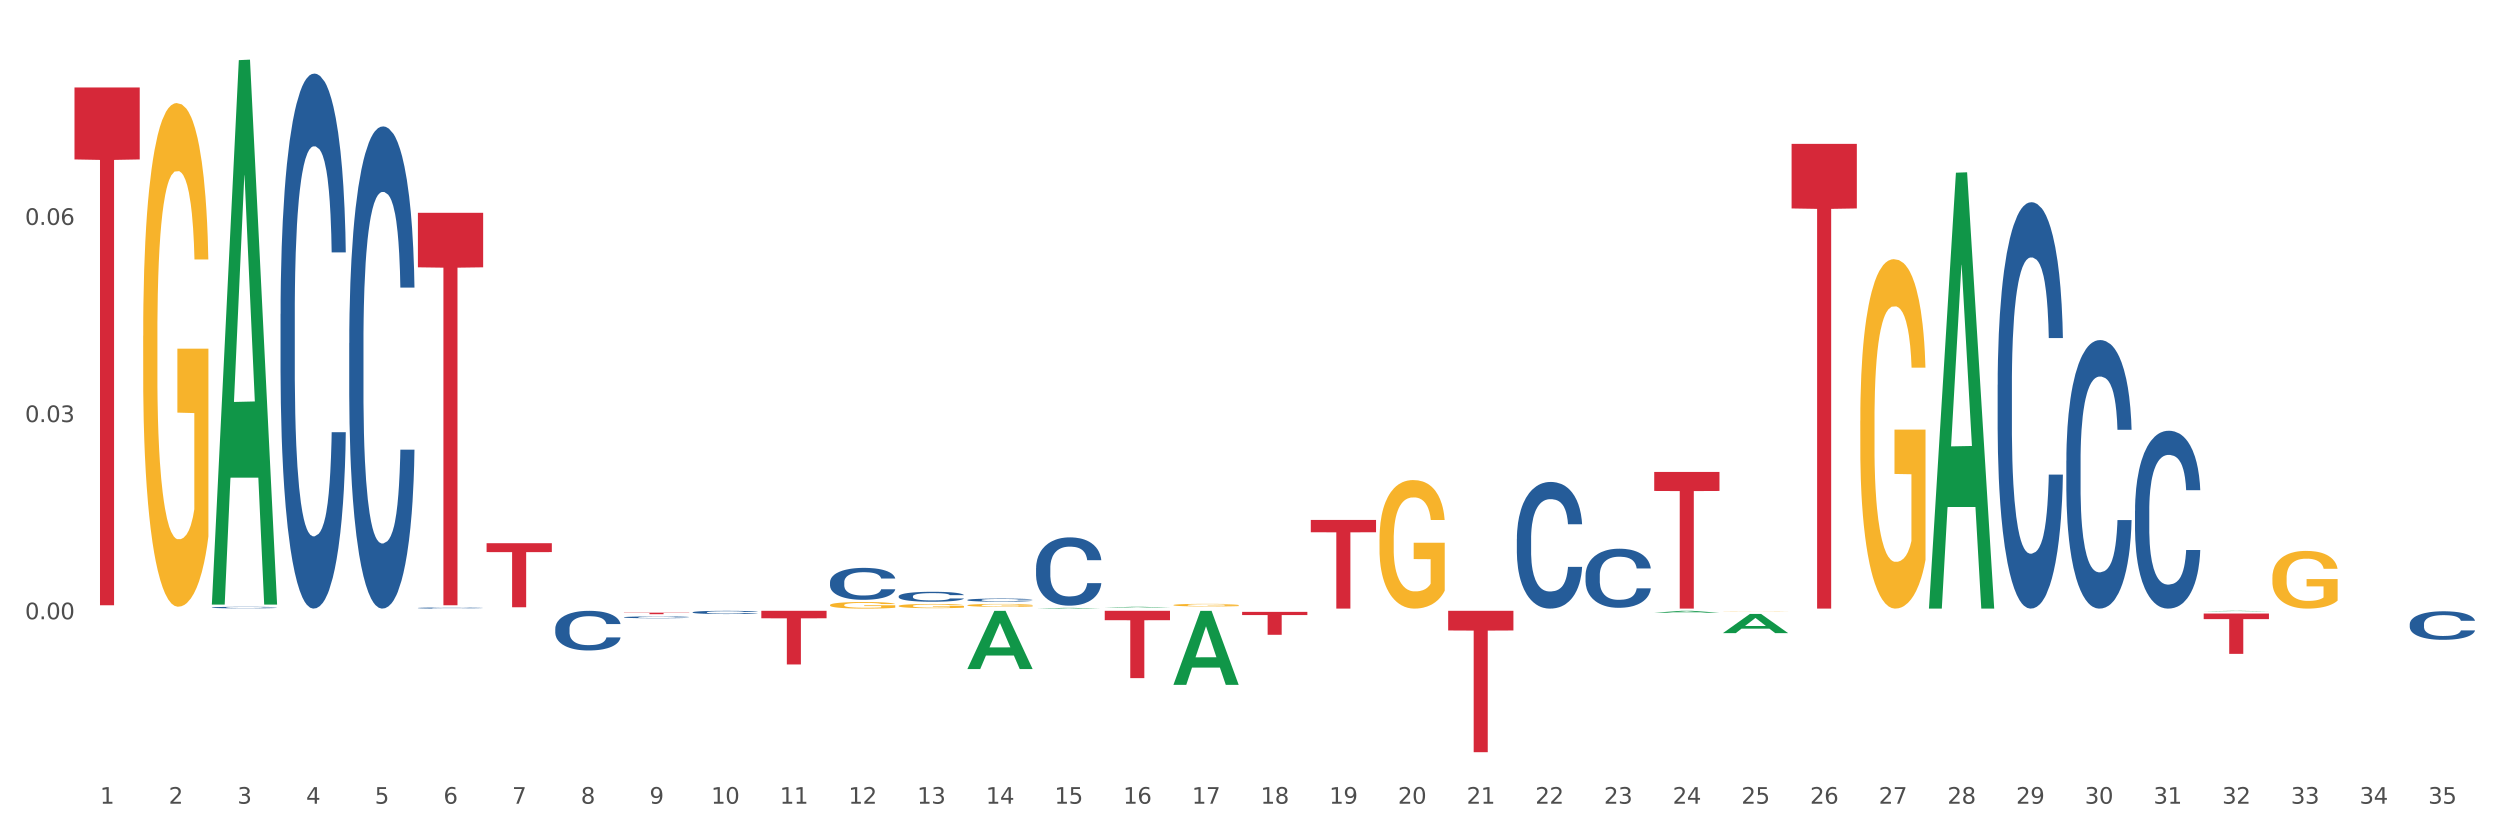 <?xml version="1.0" encoding="utf-8" standalone="no"?>
<!DOCTYPE svg PUBLIC "-//W3C//DTD SVG 1.1//EN"
  "http://www.w3.org/Graphics/SVG/1.1/DTD/svg11.dtd">
<svg xmlns:xlink="http://www.w3.org/1999/xlink" width="1080pt" height="360pt" viewBox="0 0 1080 360" xmlns="http://www.w3.org/2000/svg" version="1.1">
 <rect x="0" y="0" width="1080" height="360" fill="#333333" stroke="none"/>
 <defs>
  <style type="text/css">*{stroke-linejoin: round; stroke-linecap: butt}</style>
 </defs>
 <g id="figure_1">
  <g id="patch_1">
   <path d="M 0 360 
L 1080 360 
L 1080 0 
L 0 0 
z
" style="fill: #ffffff; stroke: #ffffff; stroke-linejoin: miter"/>
  </g>
  <g id="axes_1">
   <g id="matplotlib.axis_1">
    <g id="xtick_1">
     <g id="text_1">
      <!-- 1 -->
      <g style="fill: #4d4d4d" transform="translate(43.215 347.204) scale(0.096 -0.096)">
       <defs>
        <path id="DejaVuSans-31" d="M 794 531 
L 1825 531 
L 1825 4091 
L 703 3866 
L 703 4441 
L 1819 4666 
L 2450 4666 
L 2450 531 
L 3481 531 
L 3481 0 
L 794 0 
L 794 531 
z
" transform="scale(0.016)"/>
       </defs>
       <use xlink:href="#DejaVuSans-31"/>
      </g>
     </g>
    </g>
    <g id="xtick_2">
     <g id="text_2">
      <!-- 2 -->
      <g style="fill: #4d4d4d" transform="translate(72.887 347.204) scale(0.096 -0.096)">
       <defs>
        <path id="DejaVuSans-32" d="M 1228 531 
L 3431 531 
L 3431 0 
L 469 0 
L 469 531 
Q 828 903 1448 1529 
Q 2069 2156 2228 2338 
Q 2531 2678 2651 2914 
Q 2772 3150 2772 3378 
Q 2772 3750 2511 3984 
Q 2250 4219 1831 4219 
Q 1534 4219 1204 4116 
Q 875 4013 500 3803 
L 500 4441 
Q 881 4594 1212 4672 
Q 1544 4750 1819 4750 
Q 2544 4750 2975 4387 
Q 3406 4025 3406 3419 
Q 3406 3131 3298 2873 
Q 3191 2616 2906 2266 
Q 2828 2175 2409 1742 
Q 1991 1309 1228 531 
z
" transform="scale(0.016)"/>
       </defs>
       <use xlink:href="#DejaVuSans-32"/>
      </g>
     </g>
    </g>
    <g id="xtick_3">
     <g id="text_3">
      <!-- 3 -->
      <g style="fill: #4d4d4d" transform="translate(102.558 347.204) scale(0.096 -0.096)">
       <defs>
        <path id="DejaVuSans-33" d="M 2597 2516 
Q 3050 2419 3304 2112 
Q 3559 1806 3559 1356 
Q 3559 666 3084 287 
Q 2609 -91 1734 -91 
Q 1441 -91 1130 -33 
Q 819 25 488 141 
L 488 750 
Q 750 597 1062 519 
Q 1375 441 1716 441 
Q 2309 441 2620 675 
Q 2931 909 2931 1356 
Q 2931 1769 2642 2001 
Q 2353 2234 1838 2234 
L 1294 2234 
L 1294 2753 
L 1863 2753 
Q 2328 2753 2575 2939 
Q 2822 3125 2822 3475 
Q 2822 3834 2567 4026 
Q 2313 4219 1838 4219 
Q 1578 4219 1281 4162 
Q 984 4106 628 3988 
L 628 4550 
Q 988 4650 1302 4700 
Q 1616 4750 1894 4750 
Q 2613 4750 3031 4423 
Q 3450 4097 3450 3541 
Q 3450 3153 3228 2886 
Q 3006 2619 2597 2516 
z
" transform="scale(0.016)"/>
       </defs>
       <use xlink:href="#DejaVuSans-33"/>
      </g>
     </g>
    </g>
    <g id="xtick_4">
     <g id="text_4">
      <!-- 4 -->
      <g style="fill: #4d4d4d" transform="translate(132.23 347.204) scale(0.096 -0.096)">
       <defs>
        <path id="DejaVuSans-34" d="M 2419 4116 
L 825 1625 
L 2419 1625 
L 2419 4116 
z
M 2253 4666 
L 3047 4666 
L 3047 1625 
L 3713 1625 
L 3713 1100 
L 3047 1100 
L 3047 0 
L 2419 0 
L 2419 1100 
L 313 1100 
L 313 1709 
L 2253 4666 
z
" transform="scale(0.016)"/>
       </defs>
       <use xlink:href="#DejaVuSans-34"/>
      </g>
     </g>
    </g>
    <g id="xtick_5">
     <g id="text_5">
      <!-- 5 -->
      <g style="fill: #4d4d4d" transform="translate(161.902 347.204) scale(0.096 -0.096)">
       <defs>
        <path id="DejaVuSans-35" d="M 691 4666 
L 3169 4666 
L 3169 4134 
L 1269 4134 
L 1269 2991 
Q 1406 3038 1543 3061 
Q 1681 3084 1819 3084 
Q 2600 3084 3056 2656 
Q 3513 2228 3513 1497 
Q 3513 744 3044 326 
Q 2575 -91 1722 -91 
Q 1428 -91 1123 -41 
Q 819 9 494 109 
L 494 744 
Q 775 591 1075 516 
Q 1375 441 1709 441 
Q 2250 441 2565 725 
Q 2881 1009 2881 1497 
Q 2881 1984 2565 2268 
Q 2250 2553 1709 2553 
Q 1456 2553 1204 2497 
Q 953 2441 691 2322 
L 691 4666 
z
" transform="scale(0.016)"/>
       </defs>
       <use xlink:href="#DejaVuSans-35"/>
      </g>
     </g>
    </g>
    <g id="xtick_6">
     <g id="text_6">
      <!-- 6 -->
      <g style="fill: #4d4d4d" transform="translate(191.573 347.204) scale(0.096 -0.096)">
       <defs>
        <path id="DejaVuSans-36" d="M 2113 2584 
Q 1688 2584 1439 2293 
Q 1191 2003 1191 1497 
Q 1191 994 1439 701 
Q 1688 409 2113 409 
Q 2538 409 2786 701 
Q 3034 994 3034 1497 
Q 3034 2003 2786 2293 
Q 2538 2584 2113 2584 
z
M 3366 4563 
L 3366 3988 
Q 3128 4100 2886 4159 
Q 2644 4219 2406 4219 
Q 1781 4219 1451 3797 
Q 1122 3375 1075 2522 
Q 1259 2794 1537 2939 
Q 1816 3084 2150 3084 
Q 2853 3084 3261 2657 
Q 3669 2231 3669 1497 
Q 3669 778 3244 343 
Q 2819 -91 2113 -91 
Q 1303 -91 875 529 
Q 447 1150 447 2328 
Q 447 3434 972 4092 
Q 1497 4750 2381 4750 
Q 2619 4750 2861 4703 
Q 3103 4656 3366 4563 
z
" transform="scale(0.016)"/>
       </defs>
       <use xlink:href="#DejaVuSans-36"/>
      </g>
     </g>
    </g>
    <g id="xtick_7">
     <g id="text_7">
      <!-- 7 -->
      <g style="fill: #4d4d4d" transform="translate(221.245 347.204) scale(0.096 -0.096)">
       <defs>
        <path id="DejaVuSans-37" d="M 525 4666 
L 3525 4666 
L 3525 4397 
L 1831 0 
L 1172 0 
L 2766 4134 
L 525 4134 
L 525 4666 
z
" transform="scale(0.016)"/>
       </defs>
       <use xlink:href="#DejaVuSans-37"/>
      </g>
     </g>
    </g>
    <g id="xtick_8">
     <g id="text_8">
      <!-- 8 -->
      <g style="fill: #4d4d4d" transform="translate(250.917 347.204) scale(0.096 -0.096)">
       <defs>
        <path id="DejaVuSans-38" d="M 2034 2216 
Q 1584 2216 1326 1975 
Q 1069 1734 1069 1313 
Q 1069 891 1326 650 
Q 1584 409 2034 409 
Q 2484 409 2743 651 
Q 3003 894 3003 1313 
Q 3003 1734 2745 1975 
Q 2488 2216 2034 2216 
z
M 1403 2484 
Q 997 2584 770 2862 
Q 544 3141 544 3541 
Q 544 4100 942 4425 
Q 1341 4750 2034 4750 
Q 2731 4750 3128 4425 
Q 3525 4100 3525 3541 
Q 3525 3141 3298 2862 
Q 3072 2584 2669 2484 
Q 3125 2378 3379 2068 
Q 3634 1759 3634 1313 
Q 3634 634 3220 271 
Q 2806 -91 2034 -91 
Q 1263 -91 848 271 
Q 434 634 434 1313 
Q 434 1759 690 2068 
Q 947 2378 1403 2484 
z
M 1172 3481 
Q 1172 3119 1398 2916 
Q 1625 2713 2034 2713 
Q 2441 2713 2670 2916 
Q 2900 3119 2900 3481 
Q 2900 3844 2670 4047 
Q 2441 4250 2034 4250 
Q 1625 4250 1398 4047 
Q 1172 3844 1172 3481 
z
" transform="scale(0.016)"/>
       </defs>
       <use xlink:href="#DejaVuSans-38"/>
      </g>
     </g>
    </g>
    <g id="xtick_9">
     <g id="text_9">
      <!-- 9 -->
      <g style="fill: #4d4d4d" transform="translate(280.588 347.204) scale(0.096 -0.096)">
       <defs>
        <path id="DejaVuSans-39" d="M 703 97 
L 703 672 
Q 941 559 1184 500 
Q 1428 441 1663 441 
Q 2288 441 2617 861 
Q 2947 1281 2994 2138 
Q 2813 1869 2534 1725 
Q 2256 1581 1919 1581 
Q 1219 1581 811 2004 
Q 403 2428 403 3163 
Q 403 3881 828 4315 
Q 1253 4750 1959 4750 
Q 2769 4750 3195 4129 
Q 3622 3509 3622 2328 
Q 3622 1225 3098 567 
Q 2575 -91 1691 -91 
Q 1453 -91 1209 -44 
Q 966 3 703 97 
z
M 1959 2075 
Q 2384 2075 2632 2365 
Q 2881 2656 2881 3163 
Q 2881 3666 2632 3958 
Q 2384 4250 1959 4250 
Q 1534 4250 1286 3958 
Q 1038 3666 1038 3163 
Q 1038 2656 1286 2365 
Q 1534 2075 1959 2075 
z
" transform="scale(0.016)"/>
       </defs>
       <use xlink:href="#DejaVuSans-39"/>
      </g>
     </g>
    </g>
    <g id="xtick_10">
     <g id="text_10">
      <!-- 10 -->
      <g style="fill: #4d4d4d" transform="translate(307.206 347.204) scale(0.096 -0.096)">
       <defs>
        <path id="DejaVuSans-30" d="M 2034 4250 
Q 1547 4250 1301 3770 
Q 1056 3291 1056 2328 
Q 1056 1369 1301 889 
Q 1547 409 2034 409 
Q 2525 409 2770 889 
Q 3016 1369 3016 2328 
Q 3016 3291 2770 3770 
Q 2525 4250 2034 4250 
z
M 2034 4750 
Q 2819 4750 3233 4129 
Q 3647 3509 3647 2328 
Q 3647 1150 3233 529 
Q 2819 -91 2034 -91 
Q 1250 -91 836 529 
Q 422 1150 422 2328 
Q 422 3509 836 4129 
Q 1250 4750 2034 4750 
z
" transform="scale(0.016)"/>
       </defs>
       <use xlink:href="#DejaVuSans-31"/>
       <use xlink:href="#DejaVuSans-30" transform="translate(63.623 0)"/>
      </g>
     </g>
    </g>
    <g id="xtick_11">
     <g id="text_11">
      <!-- 11 -->
      <g style="fill: #4d4d4d" transform="translate(336.878 347.204) scale(0.096 -0.096)">
       <use xlink:href="#DejaVuSans-31"/>
       <use xlink:href="#DejaVuSans-31" transform="translate(63.623 0)"/>
      </g>
     </g>
    </g>
    <g id="xtick_12">
     <g id="text_12">
      <!-- 12 -->
      <g style="fill: #4d4d4d" transform="translate(366.549 347.204) scale(0.096 -0.096)">
       <use xlink:href="#DejaVuSans-31"/>
       <use xlink:href="#DejaVuSans-32" transform="translate(63.623 0)"/>
      </g>
     </g>
    </g>
    <g id="xtick_13">
     <g id="text_13">
      <!-- 13 -->
      <g style="fill: #4d4d4d" transform="translate(396.221 347.204) scale(0.096 -0.096)">
       <use xlink:href="#DejaVuSans-31"/>
       <use xlink:href="#DejaVuSans-33" transform="translate(63.623 0)"/>
      </g>
     </g>
    </g>
    <g id="xtick_14">
     <g id="text_14">
      <!-- 14 -->
      <g style="fill: #4d4d4d" transform="translate(425.893 347.204) scale(0.096 -0.096)">
       <use xlink:href="#DejaVuSans-31"/>
       <use xlink:href="#DejaVuSans-34" transform="translate(63.623 0)"/>
      </g>
     </g>
    </g>
    <g id="xtick_15">
     <g id="text_15">
      <!-- 15 -->
      <g style="fill: #4d4d4d" transform="translate(455.564 347.204) scale(0.096 -0.096)">
       <use xlink:href="#DejaVuSans-31"/>
       <use xlink:href="#DejaVuSans-35" transform="translate(63.623 0)"/>
      </g>
     </g>
    </g>
    <g id="xtick_16">
     <g id="text_16">
      <!-- 16 -->
      <g style="fill: #4d4d4d" transform="translate(485.236 347.204) scale(0.096 -0.096)">
       <use xlink:href="#DejaVuSans-31"/>
       <use xlink:href="#DejaVuSans-36" transform="translate(63.623 0)"/>
      </g>
     </g>
    </g>
    <g id="xtick_17">
     <g id="text_17">
      <!-- 17 -->
      <g style="fill: #4d4d4d" transform="translate(514.908 347.204) scale(0.096 -0.096)">
       <use xlink:href="#DejaVuSans-31"/>
       <use xlink:href="#DejaVuSans-37" transform="translate(63.623 0)"/>
      </g>
     </g>
    </g>
    <g id="xtick_18">
     <g id="text_18">
      <!-- 18 -->
      <g style="fill: #4d4d4d" transform="translate(544.58 347.204) scale(0.096 -0.096)">
       <use xlink:href="#DejaVuSans-31"/>
       <use xlink:href="#DejaVuSans-38" transform="translate(63.623 0)"/>
      </g>
     </g>
    </g>
    <g id="xtick_19">
     <g id="text_19">
      <!-- 19 -->
      <g style="fill: #4d4d4d" transform="translate(574.251 347.204) scale(0.096 -0.096)">
       <use xlink:href="#DejaVuSans-31"/>
       <use xlink:href="#DejaVuSans-39" transform="translate(63.623 0)"/>
      </g>
     </g>
    </g>
    <g id="xtick_20">
     <g id="text_20">
      <!-- 20 -->
      <g style="fill: #4d4d4d" transform="translate(603.923 347.204) scale(0.096 -0.096)">
       <use xlink:href="#DejaVuSans-32"/>
       <use xlink:href="#DejaVuSans-30" transform="translate(63.623 0)"/>
      </g>
     </g>
    </g>
    <g id="xtick_21">
     <g id="text_21">
      <!-- 21 -->
      <g style="fill: #4d4d4d" transform="translate(633.595 347.204) scale(0.096 -0.096)">
       <use xlink:href="#DejaVuSans-32"/>
       <use xlink:href="#DejaVuSans-31" transform="translate(63.623 0)"/>
      </g>
     </g>
    </g>
    <g id="xtick_22">
     <g id="text_22">
      <!-- 22 -->
      <g style="fill: #4d4d4d" transform="translate(663.266 347.204) scale(0.096 -0.096)">
       <use xlink:href="#DejaVuSans-32"/>
       <use xlink:href="#DejaVuSans-32" transform="translate(63.623 0)"/>
      </g>
     </g>
    </g>
    <g id="xtick_23">
     <g id="text_23">
      <!-- 23 -->
      <g style="fill: #4d4d4d" transform="translate(692.938 347.204) scale(0.096 -0.096)">
       <use xlink:href="#DejaVuSans-32"/>
       <use xlink:href="#DejaVuSans-33" transform="translate(63.623 0)"/>
      </g>
     </g>
    </g>
    <g id="xtick_24">
     <g id="text_24">
      <!-- 24 -->
      <g style="fill: #4d4d4d" transform="translate(722.61 347.204) scale(0.096 -0.096)">
       <use xlink:href="#DejaVuSans-32"/>
       <use xlink:href="#DejaVuSans-34" transform="translate(63.623 0)"/>
      </g>
     </g>
    </g>
    <g id="xtick_25">
     <g id="text_25">
      <!-- 25 -->
      <g style="fill: #4d4d4d" transform="translate(752.281 347.204) scale(0.096 -0.096)">
       <use xlink:href="#DejaVuSans-32"/>
       <use xlink:href="#DejaVuSans-35" transform="translate(63.623 0)"/>
      </g>
     </g>
    </g>
    <g id="xtick_26">
     <g id="text_26">
      <!-- 26 -->
      <g style="fill: #4d4d4d" transform="translate(781.953 347.204) scale(0.096 -0.096)">
       <use xlink:href="#DejaVuSans-32"/>
       <use xlink:href="#DejaVuSans-36" transform="translate(63.623 0)"/>
      </g>
     </g>
    </g>
    <g id="xtick_27">
     <g id="text_27">
      <!-- 27 -->
      <g style="fill: #4d4d4d" transform="translate(811.625 347.204) scale(0.096 -0.096)">
       <use xlink:href="#DejaVuSans-32"/>
       <use xlink:href="#DejaVuSans-37" transform="translate(63.623 0)"/>
      </g>
     </g>
    </g>
    <g id="xtick_28">
     <g id="text_28">
      <!-- 28 -->
      <g style="fill: #4d4d4d" transform="translate(841.296 347.204) scale(0.096 -0.096)">
       <use xlink:href="#DejaVuSans-32"/>
       <use xlink:href="#DejaVuSans-38" transform="translate(63.623 0)"/>
      </g>
     </g>
    </g>
    <g id="xtick_29">
     <g id="text_29">
      <!-- 29 -->
      <g style="fill: #4d4d4d" transform="translate(870.968 347.204) scale(0.096 -0.096)">
       <use xlink:href="#DejaVuSans-32"/>
       <use xlink:href="#DejaVuSans-39" transform="translate(63.623 0)"/>
      </g>
     </g>
    </g>
    <g id="xtick_30">
     <g id="text_30">
      <!-- 30 -->
      <g style="fill: #4d4d4d" transform="translate(900.64 347.204) scale(0.096 -0.096)">
       <use xlink:href="#DejaVuSans-33"/>
       <use xlink:href="#DejaVuSans-30" transform="translate(63.623 0)"/>
      </g>
     </g>
    </g>
    <g id="xtick_31">
     <g id="text_31">
      <!-- 31 -->
      <g style="fill: #4d4d4d" transform="translate(930.311 347.204) scale(0.096 -0.096)">
       <use xlink:href="#DejaVuSans-33"/>
       <use xlink:href="#DejaVuSans-31" transform="translate(63.623 0)"/>
      </g>
     </g>
    </g>
    <g id="xtick_32">
     <g id="text_32">
      <!-- 32 -->
      <g style="fill: #4d4d4d" transform="translate(959.983 347.204) scale(0.096 -0.096)">
       <use xlink:href="#DejaVuSans-33"/>
       <use xlink:href="#DejaVuSans-32" transform="translate(63.623 0)"/>
      </g>
     </g>
    </g>
    <g id="xtick_33">
     <g id="text_33">
      <!-- 33 -->
      <g style="fill: #4d4d4d" transform="translate(989.655 347.204) scale(0.096 -0.096)">
       <use xlink:href="#DejaVuSans-33"/>
       <use xlink:href="#DejaVuSans-33" transform="translate(63.623 0)"/>
      </g>
     </g>
    </g>
    <g id="xtick_34">
     <g id="text_34">
      <!-- 34 -->
      <g style="fill: #4d4d4d" transform="translate(1019.326 347.204) scale(0.096 -0.096)">
       <use xlink:href="#DejaVuSans-33"/>
       <use xlink:href="#DejaVuSans-34" transform="translate(63.623 0)"/>
      </g>
     </g>
    </g>
    <g id="xtick_35">
     <g id="text_35">
      <!-- 35 -->
      <g style="fill: #4d4d4d" transform="translate(1048.998 347.204) scale(0.096 -0.096)">
       <use xlink:href="#DejaVuSans-33"/>
       <use xlink:href="#DejaVuSans-35" transform="translate(63.623 0)"/>
      </g>
     </g>
    </g>
    <g id="xtick_36"/>
    <g id="xtick_37"/>
    <g id="xtick_38"/>
    <g id="xtick_39"/>
    <g id="xtick_40"/>
    <g id="xtick_41"/>
    <g id="xtick_42"/>
    <g id="xtick_43"/>
    <g id="xtick_44"/>
    <g id="xtick_45"/>
    <g id="xtick_46"/>
    <g id="xtick_47"/>
    <g id="xtick_48"/>
    <g id="xtick_49"/>
    <g id="xtick_50"/>
    <g id="xtick_51"/>
    <g id="xtick_52"/>
    <g id="xtick_53"/>
    <g id="xtick_54"/>
    <g id="xtick_55"/>
    <g id="xtick_56"/>
    <g id="xtick_57"/>
    <g id="xtick_58"/>
    <g id="xtick_59"/>
    <g id="xtick_60"/>
    <g id="xtick_61"/>
    <g id="xtick_62"/>
    <g id="xtick_63"/>
    <g id="xtick_64"/>
    <g id="xtick_65"/>
    <g id="xtick_66"/>
    <g id="xtick_67"/>
    <g id="xtick_68"/>
    <g id="xtick_69"/>
   </g>
   <g id="matplotlib.axis_2">
    <g id="ytick_1">
     <g id="text_36">
      <!-- 0.00 -->
      <g style="fill: #4d4d4d" transform="translate(10.8 267.524) scale(0.096 -0.096)">
       <defs>
        <path id="DejaVuSans-2e" d="M 684 794 
L 1344 794 
L 1344 0 
L 684 0 
L 684 794 
z
" transform="scale(0.016)"/>
       </defs>
       <use xlink:href="#DejaVuSans-30"/>
       <use xlink:href="#DejaVuSans-2e" transform="translate(63.623 0)"/>
       <use xlink:href="#DejaVuSans-30" transform="translate(95.41 0)"/>
       <use xlink:href="#DejaVuSans-30" transform="translate(159.033 0)"/>
      </g>
     </g>
    </g>
    <g id="ytick_2">
     <g id="text_37">
      <!-- 0.03 -->
      <g style="fill: #4d4d4d" transform="translate(10.8 182.338) scale(0.096 -0.096)">
       <use xlink:href="#DejaVuSans-30"/>
       <use xlink:href="#DejaVuSans-2e" transform="translate(63.623 0)"/>
       <use xlink:href="#DejaVuSans-30" transform="translate(95.41 0)"/>
       <use xlink:href="#DejaVuSans-33" transform="translate(159.033 0)"/>
      </g>
     </g>
    </g>
    <g id="ytick_3">
     <g id="text_38">
      <!-- 0.06 -->
      <g style="fill: #4d4d4d" transform="translate(10.8 97.153) scale(0.096 -0.096)">
       <use xlink:href="#DejaVuSans-30"/>
       <use xlink:href="#DejaVuSans-2e" transform="translate(63.623 0)"/>
       <use xlink:href="#DejaVuSans-30" transform="translate(95.41 0)"/>
       <use xlink:href="#DejaVuSans-36" transform="translate(159.033 0)"/>
      </g>
     </g>
    </g>
    <g id="ytick_4"/>
    <g id="ytick_5"/>
    <g id="ytick_6"/>
    <g id="ytick_7"/>
   </g>
   <g id="PolyCollection_1">
    <path d="M 91.518 260.741 
L 91.547 260.52 
L 103.171 25.981 
L 107.995 25.759 
L 119.706 261.183 
L 114.127 261.183 
L 111.599 206.362 
L 99.597 206.362 
L 99.51 207.246 
L 97.069 261.183 
L 91.518 261.183 
L 91.518 260.741 
L 101.108 173.645 
L 110.088 173.424 
L 105.641 75.939 
L 105.583 75.497 
L 105.525 76.16 
L 101.079 173.424 
L 101.108 173.645 
L 91.518 260.741 
z
" clip-path="url(#p675a9ad740)" style="fill: #109648"/>
    <path d="M 417.907 288.992 
L 417.936 288.968 
L 429.56 263.9 
L 434.384 263.877 
L 446.095 289.039 
L 440.515 289.039 
L 437.987 283.18 
L 425.985 283.18 
L 425.898 283.274 
L 423.457 289.039 
L 417.907 289.039 
L 417.907 288.992 
L 427.497 279.683 
L 436.476 279.659 
L 432.03 269.24 
L 431.972 269.193 
L 431.914 269.264 
L 427.467 279.659 
L 427.497 279.683 
L 417.907 288.992 
z
" clip-path="url(#p675a9ad740)" style="fill: #109648"/>
    <path d="M 447.578 262.924 
L 447.607 262.924 
L 459.231 262.611 
L 464.055 262.61 
L 475.767 262.924 
L 470.187 262.924 
L 467.659 262.851 
L 455.657 262.851 
L 455.57 262.852 
L 453.129 262.924 
L 447.578 262.924 
L 447.578 262.924 
L 457.168 262.808 
L 466.148 262.807 
L 461.702 262.677 
L 461.643 262.677 
L 461.585 262.678 
L 457.139 262.807 
L 457.168 262.808 
L 447.578 262.924 
z
" clip-path="url(#p675a9ad740)" style="fill: #109648"/>
    <path d="M 477.25 262.474 
L 477.279 262.474 
L 488.903 262.143 
L 493.727 262.142 
L 505.438 262.475 
L 499.859 262.475 
L 497.33 262.398 
L 485.329 262.398 
L 485.242 262.399 
L 482.801 262.475 
L 477.25 262.475 
L 477.25 262.474 
L 486.84 262.351 
L 495.819 262.351 
L 491.373 262.213 
L 491.315 262.213 
L 491.257 262.213 
L 486.811 262.351 
L 486.84 262.351 
L 477.25 262.474 
z
" clip-path="url(#p675a9ad740)" style="fill: #109648"/>
    <path d="M 506.922 295.789 
L 506.951 295.759 
L 518.575 263.907 
L 523.399 263.877 
L 535.11 295.849 
L 529.53 295.849 
L 527.002 288.404 
L 515 288.404 
L 514.913 288.524 
L 512.472 295.849 
L 506.922 295.849 
L 506.922 295.789 
L 516.512 283.961 
L 525.491 283.931 
L 521.045 270.692 
L 520.987 270.632 
L 520.929 270.722 
L 516.482 283.931 
L 516.512 283.961 
L 506.922 295.789 
z
" clip-path="url(#p675a9ad740)" style="fill: #109648"/>
    <path d="M 506.922 261.387 
L 506.955 261.386 
L 506.955 261.349 
L 507.022 261.317 
L 507.354 261.24 
L 507.854 261.176 
L 508.22 261.142 
L 508.586 261.114 
L 509.018 261.086 
L 509.551 261.057 
L 510.516 261.015 
L 511.115 260.993 
L 511.847 260.97 
L 513.178 260.937 
L 514.144 260.919 
L 515.142 260.903 
L 516.773 260.885 
L 517.838 260.876 
L 518.969 260.87 
L 520.334 260.866 
L 521.365 260.865 
L 523.628 260.868 
L 525.559 260.877 
L 526.49 260.885 
L 527.688 260.897 
L 528.321 260.905 
L 529.352 260.922 
L 530.417 260.944 
L 531.15 260.962 
L 532.248 260.997 
L 533.08 261.032 
L 533.845 261.076 
L 534.245 261.106 
L 534.544 261.134 
L 534.81 261.166 
L 535.077 261.216 
L 529.086 261.216 
L 528.853 261.18 
L 528.487 261.146 
L 527.955 261.113 
L 527.489 261.092 
L 526.69 261.066 
L 525.958 261.05 
L 525.192 261.037 
L 524.261 261.027 
L 523.528 261.022 
L 522.497 261.018 
L 520.467 261.019 
L 519.102 261.027 
L 518.17 261.037 
L 517.571 261.047 
L 517.039 261.057 
L 516.44 261.072 
L 515.741 261.093 
L 515.242 261.113 
L 514.743 261.138 
L 514.343 261.162 
L 513.977 261.191 
L 513.678 261.222 
L 513.445 261.254 
L 513.245 261.294 
L 513.079 261.359 
L 513.079 261.5 
L 513.145 261.532 
L 513.312 261.574 
L 513.511 261.606 
L 513.844 261.645 
L 514.144 261.67 
L 514.709 261.707 
L 515.342 261.738 
L 515.841 261.758 
L 516.34 261.775 
L 517.205 261.797 
L 518.17 261.816 
L 519.002 261.827 
L 520.134 261.838 
L 520.899 261.842 
L 521.565 261.844 
L 523.196 261.844 
L 524.36 261.841 
L 525.658 261.833 
L 526.657 261.824 
L 527.489 261.813 
L 528.421 261.794 
L 529.02 261.777 
L 529.02 261.561 
L 521.698 261.56 
L 521.698 261.416 
L 535.11 261.416 
L 535.11 261.838 
L 534.544 261.859 
L 533.912 261.879 
L 533.246 261.896 
L 532.248 261.918 
L 531.05 261.939 
L 529.985 261.953 
L 528.853 261.966 
L 527.522 261.977 
L 525.791 261.987 
L 524.727 261.991 
L 523.395 261.994 
L 521.831 261.996 
L 520.467 261.993 
L 519.136 261.988 
L 517.738 261.979 
L 516.373 261.966 
L 515.342 261.952 
L 514.31 261.936 
L 513.212 261.914 
L 512.346 261.893 
L 511.681 261.875 
L 510.949 261.851 
L 510.15 261.82 
L 509.551 261.792 
L 509.018 261.763 
L 508.453 261.726 
L 508.053 261.694 
L 507.654 261.654 
L 507.421 261.624 
L 507.155 261.577 
L 506.955 261.512 
L 506.922 261.387 
z
" clip-path="url(#p675a9ad740)" style="fill: #f7b32b"/>
    <path d="M 61.847 145.066 
L 61.88 144.867 
L 61.88 137.713 
L 61.947 131.552 
L 62.279 116.648 
L 62.779 104.327 
L 63.145 97.769 
L 63.511 92.403 
L 63.943 87.038 
L 64.476 81.473 
L 65.441 73.326 
L 66.04 69.152 
L 66.772 64.78 
L 68.103 58.421 
L 69.068 54.844 
L 70.067 51.863 
L 71.698 48.286 
L 72.762 46.696 
L 73.894 45.504 
L 75.258 44.709 
L 76.29 44.51 
L 78.553 45.107 
L 80.483 46.895 
L 81.415 48.286 
L 82.613 50.671 
L 83.246 52.261 
L 84.277 55.44 
L 85.342 59.614 
L 86.074 63.191 
L 87.173 69.947 
L 88.005 76.704 
L 88.77 85.05 
L 89.169 90.813 
L 89.469 96.179 
L 89.735 102.34 
L 90.001 112.077 
L 84.011 112.077 
L 83.778 105.122 
L 83.412 98.564 
L 82.88 92.205 
L 82.414 88.23 
L 81.615 83.262 
L 80.883 80.082 
L 80.117 77.698 
L 79.186 75.71 
L 78.453 74.717 
L 77.422 73.922 
L 75.392 74.12 
L 74.027 75.71 
L 73.095 77.698 
L 72.496 79.486 
L 71.964 81.473 
L 71.365 84.255 
L 70.666 88.429 
L 70.167 92.205 
L 69.667 96.974 
L 69.268 101.743 
L 68.902 107.308 
L 68.602 113.269 
L 68.37 119.43 
L 68.17 126.981 
L 68.003 139.501 
L 68.003 166.727 
L 68.07 172.887 
L 68.236 181.035 
L 68.436 187.195 
L 68.769 194.548 
L 69.068 199.516 
L 69.634 206.67 
L 70.266 212.632 
L 70.766 216.408 
L 71.265 219.588 
L 72.13 223.96 
L 73.095 227.537 
L 73.927 229.723 
L 75.059 231.71 
L 75.824 232.505 
L 76.49 232.902 
L 78.121 232.902 
L 79.285 232.306 
L 80.583 230.915 
L 81.582 229.126 
L 82.414 226.94 
L 83.346 223.363 
L 83.945 219.985 
L 83.945 178.451 
L 76.623 178.253 
L 76.623 150.63 
L 90.035 150.63 
L 90.035 231.71 
L 89.469 235.883 
L 88.837 239.659 
L 88.171 243.037 
L 87.173 247.21 
L 85.975 251.185 
L 84.91 253.967 
L 83.778 256.352 
L 82.447 258.538 
L 80.716 260.525 
L 79.651 261.32 
L 78.32 261.916 
L 76.756 262.115 
L 75.392 261.717 
L 74.06 260.724 
L 72.663 258.935 
L 71.298 256.352 
L 70.266 253.768 
L 69.235 250.589 
L 68.137 246.416 
L 67.271 242.441 
L 66.606 238.864 
L 65.874 234.293 
L 65.075 228.332 
L 64.476 222.966 
L 63.943 217.402 
L 63.378 210.248 
L 62.978 204.087 
L 62.579 196.337 
L 62.346 190.574 
L 62.08 181.631 
L 61.88 169.111 
L 61.847 145.066 
z
" clip-path="url(#p675a9ad740)" style="fill: #f7b32b"/>
    <path d="M 358.563 261.39 
L 358.597 261.387 
L 358.597 261.294 
L 358.663 261.213 
L 358.996 261.017 
L 359.495 260.856 
L 359.861 260.77 
L 360.227 260.7 
L 360.66 260.629 
L 361.193 260.556 
L 362.158 260.449 
L 362.757 260.395 
L 363.489 260.337 
L 364.82 260.254 
L 365.785 260.207 
L 366.784 260.168 
L 368.414 260.121 
L 369.479 260.1 
L 370.611 260.085 
L 371.975 260.074 
L 373.007 260.072 
L 375.27 260.079 
L 377.2 260.103 
L 378.132 260.121 
L 379.33 260.152 
L 379.962 260.173 
L 380.994 260.215 
L 382.059 260.27 
L 382.791 260.317 
L 383.889 260.405 
L 384.721 260.494 
L 385.487 260.603 
L 385.886 260.679 
L 386.186 260.749 
L 386.452 260.83 
L 386.718 260.957 
L 380.728 260.957 
L 380.495 260.866 
L 380.129 260.78 
L 379.596 260.697 
L 379.13 260.645 
L 378.332 260.58 
L 377.6 260.538 
L 376.834 260.507 
L 375.902 260.481 
L 375.17 260.468 
L 374.138 260.457 
L 372.108 260.46 
L 370.744 260.481 
L 369.812 260.507 
L 369.213 260.53 
L 368.681 260.556 
L 368.081 260.593 
L 367.383 260.647 
L 366.883 260.697 
L 366.384 260.759 
L 365.985 260.822 
L 365.619 260.895 
L 365.319 260.973 
L 365.086 261.054 
L 364.887 261.153 
L 364.72 261.317 
L 364.72 261.674 
L 364.787 261.755 
L 364.953 261.861 
L 365.153 261.942 
L 365.486 262.039 
L 365.785 262.104 
L 366.351 262.198 
L 366.983 262.276 
L 367.482 262.325 
L 367.982 262.367 
L 368.847 262.424 
L 369.812 262.471 
L 370.644 262.5 
L 371.776 262.526 
L 372.541 262.536 
L 373.207 262.541 
L 374.837 262.541 
L 376.002 262.534 
L 377.3 262.515 
L 378.298 262.492 
L 379.13 262.463 
L 380.062 262.416 
L 380.661 262.372 
L 380.661 261.828 
L 373.34 261.825 
L 373.34 261.463 
L 386.752 261.463 
L 386.752 262.526 
L 386.186 262.581 
L 385.553 262.63 
L 384.888 262.674 
L 383.889 262.729 
L 382.691 262.781 
L 381.626 262.818 
L 380.495 262.849 
L 379.164 262.878 
L 377.433 262.904 
L 376.368 262.914 
L 375.037 262.922 
L 373.473 262.924 
L 372.108 262.919 
L 370.777 262.906 
L 369.379 262.883 
L 368.015 262.849 
L 366.983 262.815 
L 365.952 262.773 
L 364.853 262.719 
L 363.988 262.666 
L 363.322 262.62 
L 362.59 262.56 
L 361.792 262.482 
L 361.193 262.411 
L 360.66 262.338 
L 360.094 262.244 
L 359.695 262.164 
L 359.296 262.062 
L 359.063 261.987 
L 358.796 261.869 
L 358.597 261.705 
L 358.563 261.39 
z
" clip-path="url(#p675a9ad740)" style="fill: #f7b32b"/>
    <path d="M 951.997 264.086 
L 952.026 264.085 
L 963.65 263.877 
L 968.474 263.877 
L 980.185 264.086 
L 974.605 264.086 
L 972.077 264.037 
L 960.076 264.037 
L 959.988 264.038 
L 957.547 264.086 
L 951.997 264.086 
L 951.997 264.086 
L 961.587 264.008 
L 970.566 264.008 
L 966.12 263.921 
L 966.062 263.921 
L 966.004 263.922 
L 961.558 264.008 
L 961.587 264.008 
L 951.997 264.086 
z
" clip-path="url(#p675a9ad740)" style="fill: #109648"/>
    <path d="M 833.31 262.57 
L 833.339 262.393 
L 844.963 74.605 
L 849.787 74.428 
L 861.498 262.924 
L 855.919 262.924 
L 853.391 219.03 
L 841.389 219.03 
L 841.302 219.738 
L 838.861 262.924 
L 833.31 262.924 
L 833.31 262.57 
L 842.9 192.836 
L 851.879 192.659 
L 847.433 114.605 
L 847.375 114.251 
L 847.317 114.782 
L 842.871 192.659 
L 842.9 192.836 
L 833.31 262.57 
z
" clip-path="url(#p675a9ad740)" style="fill: #109648"/>
    <path d="M 744.295 273.505 
L 744.324 273.498 
L 755.948 265.221 
L 760.772 265.213 
L 772.483 273.521 
L 766.904 273.521 
L 764.376 271.586 
L 752.374 271.586 
L 752.287 271.618 
L 749.846 273.521 
L 744.295 273.521 
L 744.295 273.505 
L 753.885 270.432 
L 762.864 270.424 
L 758.418 266.984 
L 758.36 266.968 
L 758.302 266.991 
L 753.856 270.424 
L 753.885 270.432 
L 744.295 273.505 
z
" clip-path="url(#p675a9ad740)" style="fill: #109648"/>
    <path d="M 714.623 264.699 
L 714.653 264.699 
L 726.277 263.878 
L 731.1 263.877 
L 742.812 264.701 
L 737.232 264.701 
L 734.704 264.509 
L 722.702 264.509 
L 722.615 264.512 
L 720.174 264.701 
L 714.623 264.701 
L 714.623 264.699 
L 724.213 264.394 
L 733.193 264.394 
L 728.747 264.052 
L 728.688 264.051 
L 728.63 264.053 
L 724.184 264.394 
L 724.213 264.394 
L 714.623 264.699 
z
" clip-path="url(#p675a9ad740)" style="fill: #109648"/>
    <path d="M 981.669 249.51 
L 981.702 249.487 
L 981.702 248.667 
L 981.768 247.961 
L 982.101 246.253 
L 982.6 244.841 
L 982.966 244.09 
L 983.333 243.475 
L 983.765 242.86 
L 984.298 242.222 
L 985.263 241.288 
L 985.862 240.81 
L 986.594 240.309 
L 987.925 239.58 
L 988.89 239.17 
L 989.889 238.829 
L 991.519 238.419 
L 992.584 238.237 
L 993.716 238.1 
L 995.08 238.009 
L 996.112 237.986 
L 998.375 238.054 
L 1000.305 238.259 
L 1001.237 238.419 
L 1002.435 238.692 
L 1003.068 238.874 
L 1004.099 239.239 
L 1005.164 239.717 
L 1005.896 240.127 
L 1006.995 240.901 
L 1007.827 241.676 
L 1008.592 242.632 
L 1008.991 243.293 
L 1009.291 243.907 
L 1009.557 244.613 
L 1009.823 245.729 
L 1003.833 245.729 
L 1003.6 244.932 
L 1003.234 244.181 
L 1002.701 243.452 
L 1002.236 242.996 
L 1001.437 242.427 
L 1000.705 242.063 
L 999.939 241.789 
L 999.007 241.562 
L 998.275 241.448 
L 997.244 241.357 
L 995.213 241.379 
L 993.849 241.562 
L 992.917 241.789 
L 992.318 241.994 
L 991.786 242.222 
L 991.187 242.541 
L 990.488 243.019 
L 989.989 243.452 
L 989.489 243.999 
L 989.09 244.545 
L 988.724 245.183 
L 988.424 245.866 
L 988.191 246.572 
L 987.992 247.438 
L 987.825 248.872 
L 987.825 251.993 
L 987.892 252.699 
L 988.058 253.632 
L 988.258 254.338 
L 988.591 255.181 
L 988.89 255.75 
L 989.456 256.57 
L 990.088 257.253 
L 990.588 257.686 
L 991.087 258.051 
L 991.952 258.552 
L 992.917 258.962 
L 993.749 259.212 
L 994.881 259.44 
L 995.646 259.531 
L 996.312 259.577 
L 997.942 259.577 
L 999.107 259.508 
L 1000.405 259.349 
L 1001.404 259.144 
L 1002.236 258.893 
L 1003.167 258.483 
L 1003.766 258.096 
L 1003.766 253.336 
L 996.445 253.313 
L 996.445 250.148 
L 1009.857 250.148 
L 1009.857 259.44 
L 1009.291 259.918 
L 1008.659 260.351 
L 1007.993 260.738 
L 1006.995 261.216 
L 1005.797 261.672 
L 1004.732 261.991 
L 1003.6 262.264 
L 1002.269 262.514 
L 1000.538 262.742 
L 999.473 262.833 
L 998.142 262.902 
L 996.578 262.924 
L 995.213 262.879 
L 993.882 262.765 
L 992.485 262.56 
L 991.12 262.264 
L 990.088 261.968 
L 989.057 261.603 
L 987.958 261.125 
L 987.093 260.67 
L 986.428 260.26 
L 985.695 259.736 
L 984.897 259.053 
L 984.298 258.438 
L 983.765 257.8 
L 983.199 256.98 
L 982.8 256.274 
L 982.401 255.386 
L 982.168 254.725 
L 981.902 253.701 
L 981.702 252.266 
L 981.669 249.51 
z
" clip-path="url(#p675a9ad740)" style="fill: #f7b32b"/>
    <path d="M 803.639 181.717 
L 803.672 181.579 
L 803.672 176.616 
L 803.738 172.341 
L 804.071 162.001 
L 804.57 153.453 
L 804.936 148.903 
L 805.303 145.18 
L 805.735 141.458 
L 806.268 137.597 
L 807.233 131.944 
L 807.832 129.049 
L 808.564 126.016 
L 809.895 121.604 
L 810.86 119.122 
L 811.859 117.054 
L 813.489 114.572 
L 814.554 113.469 
L 815.686 112.642 
L 817.05 112.091 
L 818.082 111.953 
L 820.345 112.366 
L 822.275 113.607 
L 823.207 114.572 
L 824.405 116.227 
L 825.038 117.33 
L 826.069 119.536 
L 827.134 122.431 
L 827.866 124.913 
L 828.965 129.601 
L 829.797 134.288 
L 830.562 140.079 
L 830.961 144.077 
L 831.261 147.8 
L 831.527 152.074 
L 831.793 158.83 
L 825.803 158.83 
L 825.57 154.004 
L 825.204 149.454 
L 824.671 145.042 
L 824.206 142.285 
L 823.407 138.838 
L 822.675 136.632 
L 821.909 134.978 
L 820.977 133.599 
L 820.245 132.91 
L 819.214 132.358 
L 817.183 132.496 
L 815.819 133.599 
L 814.887 134.978 
L 814.288 136.219 
L 813.756 137.597 
L 813.157 139.528 
L 812.458 142.423 
L 811.958 145.042 
L 811.459 148.351 
L 811.06 151.66 
L 810.694 155.521 
L 810.394 159.657 
L 810.161 163.931 
L 809.962 169.17 
L 809.795 177.856 
L 809.795 196.745 
L 809.862 201.019 
L 810.028 206.672 
L 810.228 210.946 
L 810.561 216.047 
L 810.86 219.494 
L 811.426 224.458 
L 812.058 228.594 
L 812.558 231.213 
L 813.057 233.419 
L 813.922 236.453 
L 814.887 238.934 
L 815.719 240.451 
L 816.851 241.83 
L 817.616 242.381 
L 818.282 242.657 
L 819.912 242.657 
L 821.077 242.243 
L 822.375 241.278 
L 823.374 240.037 
L 824.206 238.521 
L 825.137 236.039 
L 825.736 233.695 
L 825.736 204.88 
L 818.415 204.742 
L 818.415 185.577 
L 831.827 185.577 
L 831.827 241.83 
L 831.261 244.725 
L 830.629 247.345 
L 829.963 249.689 
L 828.965 252.584 
L 827.766 255.341 
L 826.702 257.272 
L 825.57 258.926 
L 824.239 260.443 
L 822.508 261.821 
L 821.443 262.373 
L 820.112 262.787 
L 818.548 262.924 
L 817.183 262.649 
L 815.852 261.959 
L 814.454 260.718 
L 813.09 258.926 
L 812.058 257.134 
L 811.027 254.928 
L 809.928 252.032 
L 809.063 249.275 
L 808.398 246.793 
L 807.665 243.622 
L 806.867 239.486 
L 806.268 235.763 
L 805.735 231.903 
L 805.169 226.939 
L 804.77 222.665 
L 804.371 217.288 
L 804.138 213.29 
L 803.871 207.086 
L 803.672 198.4 
L 803.639 181.717 
z
" clip-path="url(#p675a9ad740)" style="fill: #f7b32b"/>
    <path d="M 744.295 264.202 
L 744.328 264.202 
L 744.328 264.198 
L 744.395 264.195 
L 744.728 264.188 
L 745.227 264.182 
L 745.593 264.179 
L 745.959 264.176 
L 746.392 264.173 
L 746.924 264.17 
L 747.889 264.166 
L 748.488 264.164 
L 749.221 264.162 
L 750.552 264.159 
L 751.517 264.157 
L 752.515 264.156 
L 754.146 264.154 
L 755.211 264.153 
L 756.343 264.153 
L 757.707 264.152 
L 758.739 264.152 
L 761.002 264.152 
L 762.932 264.153 
L 763.864 264.154 
L 765.062 264.155 
L 765.694 264.156 
L 766.726 264.158 
L 767.791 264.16 
L 768.523 264.161 
L 769.621 264.165 
L 770.453 264.168 
L 771.219 264.172 
L 771.618 264.175 
L 771.918 264.178 
L 772.184 264.181 
L 772.45 264.186 
L 766.46 264.186 
L 766.227 264.182 
L 765.861 264.179 
L 765.328 264.176 
L 764.862 264.174 
L 764.063 264.171 
L 763.331 264.17 
L 762.566 264.169 
L 761.634 264.168 
L 760.902 264.167 
L 759.87 264.167 
L 757.84 264.167 
L 756.476 264.168 
L 755.544 264.169 
L 754.945 264.169 
L 754.412 264.17 
L 753.813 264.172 
L 753.114 264.174 
L 752.615 264.176 
L 752.116 264.178 
L 751.717 264.181 
L 751.351 264.183 
L 751.051 264.186 
L 750.818 264.189 
L 750.618 264.193 
L 750.452 264.199 
L 750.452 264.213 
L 750.519 264.216 
L 750.685 264.22 
L 750.885 264.223 
L 751.217 264.227 
L 751.517 264.229 
L 752.083 264.233 
L 752.715 264.236 
L 753.214 264.238 
L 753.713 264.239 
L 754.579 264.241 
L 755.544 264.243 
L 756.376 264.244 
L 757.507 264.245 
L 758.273 264.246 
L 758.938 264.246 
L 760.569 264.246 
L 761.734 264.245 
L 763.032 264.245 
L 764.03 264.244 
L 764.862 264.243 
L 765.794 264.241 
L 766.393 264.239 
L 766.393 264.219 
L 759.071 264.219 
L 759.071 264.205 
L 772.483 264.205 
L 772.483 264.245 
L 771.918 264.247 
L 771.285 264.249 
L 770.62 264.251 
L 769.621 264.253 
L 768.423 264.255 
L 767.358 264.256 
L 766.227 264.257 
L 764.895 264.259 
L 763.165 264.26 
L 762.1 264.26 
L 760.769 264.26 
L 759.205 264.26 
L 757.84 264.26 
L 756.509 264.26 
L 755.111 264.259 
L 753.747 264.257 
L 752.715 264.256 
L 751.683 264.255 
L 750.585 264.252 
L 749.72 264.251 
L 749.054 264.249 
L 748.322 264.246 
L 747.523 264.244 
L 746.924 264.241 
L 746.392 264.238 
L 745.826 264.235 
L 745.427 264.231 
L 745.027 264.228 
L 744.794 264.225 
L 744.528 264.22 
L 744.328 264.214 
L 744.295 264.202 
z
" clip-path="url(#p675a9ad740)" style="fill: #f7b32b"/>
    <path d="M 595.937 233.049 
L 595.97 232.999 
L 595.97 231.173 
L 596.037 229.6 
L 596.369 225.796 
L 596.869 222.651 
L 597.235 220.978 
L 597.601 219.608 
L 598.033 218.239 
L 598.566 216.818 
L 599.531 214.739 
L 600.13 213.674 
L 600.862 212.558 
L 602.193 210.935 
L 603.159 210.022 
L 604.157 209.261 
L 605.788 208.348 
L 606.853 207.942 
L 607.984 207.638 
L 609.349 207.435 
L 610.38 207.384 
L 612.643 207.536 
L 614.574 207.993 
L 615.505 208.348 
L 616.703 208.957 
L 617.336 209.362 
L 618.367 210.174 
L 619.432 211.239 
L 620.165 212.152 
L 621.263 213.877 
L 622.095 215.601 
L 622.86 217.731 
L 623.26 219.202 
L 623.559 220.572 
L 623.825 222.144 
L 624.092 224.63 
L 618.101 224.63 
L 617.868 222.854 
L 617.502 221.181 
L 616.97 219.557 
L 616.504 218.543 
L 615.705 217.275 
L 614.973 216.463 
L 614.207 215.855 
L 613.276 215.348 
L 612.543 215.094 
L 611.512 214.891 
L 609.482 214.942 
L 608.117 215.348 
L 607.185 215.855 
L 606.586 216.311 
L 606.054 216.818 
L 605.455 217.529 
L 604.756 218.594 
L 604.257 219.557 
L 603.758 220.775 
L 603.358 221.992 
L 602.992 223.412 
L 602.693 224.934 
L 602.46 226.506 
L 602.26 228.434 
L 602.094 231.629 
L 602.094 238.578 
L 602.16 240.15 
L 602.327 242.23 
L 602.526 243.802 
L 602.859 245.679 
L 603.159 246.947 
L 603.724 248.773 
L 604.357 250.295 
L 604.856 251.258 
L 605.355 252.07 
L 606.22 253.186 
L 607.185 254.099 
L 608.017 254.657 
L 609.149 255.164 
L 609.914 255.367 
L 610.58 255.468 
L 612.211 255.468 
L 613.375 255.316 
L 614.673 254.961 
L 615.672 254.505 
L 616.504 253.947 
L 617.436 253.034 
L 618.035 252.171 
L 618.035 241.571 
L 610.713 241.52 
L 610.713 234.47 
L 624.125 234.47 
L 624.125 255.164 
L 623.559 256.229 
L 622.927 257.193 
L 622.261 258.055 
L 621.263 259.12 
L 620.065 260.135 
L 619 260.845 
L 617.868 261.453 
L 616.537 262.011 
L 614.807 262.519 
L 613.742 262.722 
L 612.41 262.874 
L 610.846 262.924 
L 609.482 262.823 
L 608.151 262.569 
L 606.753 262.113 
L 605.388 261.453 
L 604.357 260.794 
L 603.325 259.983 
L 602.227 258.917 
L 601.361 257.903 
L 600.696 256.99 
L 599.964 255.823 
L 599.165 254.302 
L 598.566 252.932 
L 598.033 251.512 
L 597.468 249.686 
L 597.068 248.114 
L 596.669 246.136 
L 596.436 244.665 
L 596.17 242.382 
L 595.97 239.187 
L 595.937 233.049 
z
" clip-path="url(#p675a9ad740)" style="fill: #f7b32b"/>
    <path d="M 1041.012 269.613 
L 1041.045 269.602 
L 1041.045 269.287 
L 1041.145 268.859 
L 1041.512 268.07 
L 1041.978 267.473 
L 1042.778 266.775 
L 1043.211 266.482 
L 1043.777 266.155 
L 1044.944 265.626 
L 1046.276 265.175 
L 1047.209 264.928 
L 1047.909 264.77 
L 1049.475 264.488 
L 1050.375 264.364 
L 1051.308 264.263 
L 1052.107 264.195 
L 1053.44 264.117 
L 1054.506 264.083 
L 1055.739 264.071 
L 1056.772 264.083 
L 1058.138 264.128 
L 1060.137 264.263 
L 1060.904 264.342 
L 1061.936 264.477 
L 1063.003 264.657 
L 1063.869 264.837 
L 1064.868 265.097 
L 1065.901 265.434 
L 1066.901 265.862 
L 1067.601 266.257 
L 1068.167 266.673 
L 1068.667 267.18 
L 1069.033 267.732 
L 1069.2 268.194 
L 1063.103 268.194 
L 1062.936 267.777 
L 1062.603 267.327 
L 1062.27 267.023 
L 1061.903 266.775 
L 1061.337 266.493 
L 1060.837 266.313 
L 1060.004 266.099 
L 1059.238 265.964 
L 1058.604 265.885 
L 1057.838 265.817 
L 1056.205 265.75 
L 1055.039 265.75 
L 1054.306 265.772 
L 1053.407 265.829 
L 1052.64 265.908 
L 1051.741 266.043 
L 1051.041 266.189 
L 1050.341 266.381 
L 1049.941 266.516 
L 1049.342 266.764 
L 1048.942 266.966 
L 1048.409 267.316 
L 1048.109 267.563 
L 1047.576 268.205 
L 1047.343 268.678 
L 1047.243 269.005 
L 1047.176 269.366 
L 1047.176 271.123 
L 1047.376 271.911 
L 1047.542 272.249 
L 1047.809 272.632 
L 1048.309 273.128 
L 1049.042 273.612 
L 1049.808 273.961 
L 1050.441 274.175 
L 1051.041 274.333 
L 1051.641 274.457 
L 1052.374 274.57 
L 1052.974 274.637 
L 1053.873 274.705 
L 1054.939 274.739 
L 1055.772 274.739 
L 1057.472 274.682 
L 1058.238 274.626 
L 1058.971 274.547 
L 1059.771 274.423 
L 1060.404 274.288 
L 1060.77 274.187 
L 1061.37 273.973 
L 1061.836 273.747 
L 1062.236 273.488 
L 1062.503 273.263 
L 1062.803 272.925 
L 1063.036 272.542 
L 1063.103 272.339 
L 1069.2 272.339 
L 1069.067 272.745 
L 1068.833 273.139 
L 1068.367 273.668 
L 1068.001 273.973 
L 1067.434 274.344 
L 1066.834 274.66 
L 1066.001 275.009 
L 1065.235 275.268 
L 1064.435 275.493 
L 1063.569 275.696 
L 1062.003 275.978 
L 1061.437 276.056 
L 1060.237 276.192 
L 1059.304 276.27 
L 1057.938 276.349 
L 1056.539 276.394 
L 1055.073 276.406 
L 1053.773 276.383 
L 1052.34 276.316 
L 1051.441 276.248 
L 1050.441 276.147 
L 1049.275 275.989 
L 1048.176 275.797 
L 1047.143 275.572 
L 1046.176 275.313 
L 1045.277 275.02 
L 1044.111 274.536 
L 1043.244 274.063 
L 1042.611 273.623 
L 1042.178 273.252 
L 1041.745 272.779 
L 1041.512 272.452 
L 1041.145 271.663 
L 1041.012 270.931 
L 1041.012 269.613 
z
" clip-path="url(#p675a9ad740)" style="fill: #255c99"/>
    <path d="M 892.654 199.033 
L 892.687 198.927 
L 892.687 195.96 
L 892.787 191.934 
L 893.153 184.517 
L 893.62 178.901 
L 894.419 172.332 
L 894.853 169.577 
L 895.419 166.505 
L 896.585 161.525 
L 897.918 157.287 
L 898.851 154.955 
L 899.551 153.472 
L 901.117 150.823 
L 902.016 149.658 
L 902.949 148.704 
L 903.749 148.068 
L 905.082 147.327 
L 906.148 147.009 
L 907.381 146.903 
L 908.414 147.009 
L 909.78 147.433 
L 911.779 148.704 
L 912.545 149.446 
L 913.578 150.717 
L 914.644 152.413 
L 915.511 154.108 
L 916.51 156.545 
L 917.543 159.724 
L 918.543 163.75 
L 919.242 167.458 
L 919.809 171.379 
L 920.309 176.147 
L 920.675 181.338 
L 920.842 185.683 
L 914.744 185.683 
L 914.578 181.762 
L 914.244 177.524 
L 913.911 174.663 
L 913.545 172.332 
L 912.978 169.683 
L 912.478 167.988 
L 911.646 165.975 
L 910.879 164.703 
L 910.246 163.962 
L 909.48 163.326 
L 907.847 162.69 
L 906.681 162.69 
L 905.948 162.902 
L 905.048 163.432 
L 904.282 164.174 
L 903.382 165.445 
L 902.683 166.823 
L 901.983 168.624 
L 901.583 169.895 
L 900.983 172.226 
L 900.584 174.133 
L 900.05 177.418 
L 899.751 179.749 
L 899.217 185.789 
L 898.984 190.239 
L 898.884 193.311 
L 898.818 196.702 
L 898.818 213.231 
L 899.018 220.648 
L 899.184 223.827 
L 899.451 227.429 
L 899.95 232.091 
L 900.683 236.647 
L 901.45 239.932 
L 902.083 241.945 
L 902.683 243.429 
L 903.282 244.594 
L 904.015 245.654 
L 904.615 246.289 
L 905.515 246.925 
L 906.581 247.243 
L 907.414 247.243 
L 909.113 246.713 
L 909.88 246.183 
L 910.613 245.442 
L 911.412 244.276 
L 912.045 243.005 
L 912.412 242.051 
L 913.012 240.038 
L 913.478 237.919 
L 913.878 235.482 
L 914.144 233.363 
L 914.444 230.184 
L 914.678 226.582 
L 914.744 224.674 
L 920.842 224.674 
L 920.708 228.489 
L 920.475 232.197 
L 920.009 237.177 
L 919.642 240.038 
L 919.076 243.534 
L 918.476 246.501 
L 917.643 249.786 
L 916.877 252.223 
L 916.077 254.342 
L 915.211 256.249 
L 913.645 258.898 
L 913.078 259.64 
L 911.879 260.911 
L 910.946 261.653 
L 909.58 262.395 
L 908.18 262.818 
L 906.714 262.924 
L 905.415 262.712 
L 903.982 262.077 
L 903.082 261.441 
L 902.083 260.487 
L 900.917 259.004 
L 899.817 257.203 
L 898.784 255.084 
L 897.818 252.647 
L 896.918 249.892 
L 895.752 245.336 
L 894.886 240.886 
L 894.253 236.753 
L 893.82 233.257 
L 893.387 228.807 
L 893.153 225.734 
L 892.787 218.317 
L 892.654 211.43 
L 892.654 199.033 
z
" clip-path="url(#p675a9ad740)" style="fill: #255c99"/>
    <path d="M 951.997 265.039 
L 980.185 265.039 
L 980.185 267.462 
L 969.097 267.479 
L 969.097 282.479 
L 963.018 282.479 
L 963.018 267.479 
L 951.997 267.462 
L 951.997 265.055 
L 951.997 265.039 
z
" clip-path="url(#p675a9ad740)" style="fill: #d62839"/>
    <path d="M 625.608 263.877 
L 653.797 263.877 
L 653.797 272.364 
L 642.708 272.421 
L 642.708 324.95 
L 636.63 324.95 
L 636.63 272.421 
L 625.608 272.364 
L 625.608 263.934 
L 625.608 263.877 
z
" clip-path="url(#p675a9ad740)" style="fill: #d62839"/>
    <path d="M 714.623 203.889 
L 742.812 203.889 
L 742.812 212.093 
L 731.723 212.148 
L 731.723 262.924 
L 725.645 262.924 
L 725.645 212.148 
L 714.623 212.093 
L 714.623 203.944 
L 714.623 203.889 
z
" clip-path="url(#p675a9ad740)" style="fill: #d62839"/>
    <path d="M 32.175 37.791 
L 60.363 37.791 
L 60.363 68.876 
L 49.275 69.086 
L 49.275 261.48 
L 43.196 261.48 
L 43.196 69.086 
L 32.175 68.876 
L 32.175 38.001 
L 32.175 37.791 
z
" clip-path="url(#p675a9ad740)" style="fill: #d62839"/>
    <path d="M 210.205 234.655 
L 238.393 234.655 
L 238.393 238.504 
L 227.305 238.53 
L 227.305 262.353 
L 221.226 262.353 
L 221.226 238.53 
L 210.205 238.504 
L 210.205 234.681 
L 210.205 234.655 
z
" clip-path="url(#p675a9ad740)" style="fill: #d62839"/>
    <path d="M 180.533 91.916 
L 208.721 91.916 
L 208.721 115.48 
L 197.633 115.639 
L 197.633 261.481 
L 191.555 261.481 
L 191.555 115.639 
L 180.533 115.48 
L 180.533 92.075 
L 180.533 91.916 
z
" clip-path="url(#p675a9ad740)" style="fill: #d62839"/>
    <path d="M 150.862 148.207 
L 150.895 148.017 
L 150.895 142.69 
L 150.995 135.461 
L 151.361 122.144 
L 151.828 112.061 
L 152.628 100.266 
L 153.061 95.32 
L 153.627 89.803 
L 154.793 80.861 
L 156.126 73.251 
L 157.059 69.066 
L 157.759 66.403 
L 159.325 61.646 
L 160.224 59.554 
L 161.157 57.842 
L 161.957 56.7 
L 163.29 55.368 
L 164.356 54.798 
L 165.589 54.607 
L 166.622 54.798 
L 167.988 55.559 
L 169.987 57.842 
L 170.753 59.173 
L 171.786 61.456 
L 172.852 64.5 
L 173.719 67.544 
L 174.718 71.92 
L 175.751 77.627 
L 176.751 84.856 
L 177.45 91.515 
L 178.017 98.554 
L 178.517 107.115 
L 178.883 116.437 
L 179.05 124.237 
L 172.952 124.237 
L 172.786 117.198 
L 172.453 109.588 
L 172.119 104.451 
L 171.753 100.266 
L 171.186 95.51 
L 170.687 92.466 
L 169.854 88.851 
L 169.087 86.568 
L 168.454 85.237 
L 167.688 84.095 
L 166.055 82.954 
L 164.889 82.954 
L 164.156 83.334 
L 163.256 84.285 
L 162.49 85.617 
L 161.59 87.9 
L 160.891 90.373 
L 160.191 93.607 
L 159.791 95.89 
L 159.192 100.076 
L 158.792 103.5 
L 158.259 109.398 
L 157.959 113.583 
L 157.426 124.427 
L 157.192 132.417 
L 157.092 137.934 
L 157.026 144.022 
L 157.026 173.7 
L 157.226 187.017 
L 157.392 192.724 
L 157.659 199.193 
L 158.159 207.563 
L 158.892 215.744 
L 159.658 221.641 
L 160.291 225.256 
L 160.891 227.92 
L 161.491 230.012 
L 162.224 231.915 
L 162.823 233.056 
L 163.723 234.198 
L 164.789 234.768 
L 165.622 234.768 
L 167.321 233.817 
L 168.088 232.866 
L 168.821 231.534 
L 169.62 229.441 
L 170.254 227.159 
L 170.62 225.446 
L 171.22 221.832 
L 171.686 218.027 
L 172.086 213.651 
L 172.353 209.846 
L 172.652 204.139 
L 172.886 197.671 
L 172.952 194.246 
L 179.05 194.246 
L 178.917 201.095 
L 178.683 207.754 
L 178.217 216.695 
L 177.85 221.832 
L 177.284 228.11 
L 176.684 233.437 
L 175.851 239.334 
L 175.085 243.71 
L 174.285 247.515 
L 173.419 250.939 
L 171.853 255.695 
L 171.286 257.027 
L 170.087 259.31 
L 169.154 260.641 
L 167.788 261.973 
L 166.388 262.734 
L 164.922 262.924 
L 163.623 262.544 
L 162.19 261.402 
L 161.291 260.261 
L 160.291 258.549 
L 159.125 255.885 
L 158.025 252.651 
L 156.992 248.846 
L 156.026 244.471 
L 155.127 239.524 
L 153.96 231.344 
L 153.094 223.354 
L 152.461 215.934 
L 152.028 209.656 
L 151.595 201.666 
L 151.361 196.149 
L 150.995 182.832 
L 150.862 170.466 
L 150.862 148.207 
z
" clip-path="url(#p675a9ad740)" style="fill: #255c99"/>
    <path d="M 121.19 135.638 
L 121.223 135.427 
L 121.223 129.516 
L 121.323 121.495 
L 121.69 106.718 
L 122.156 95.531 
L 122.956 82.443 
L 123.389 76.955 
L 123.956 70.833 
L 125.122 60.912 
L 126.454 52.469 
L 127.387 47.825 
L 128.087 44.869 
L 129.653 39.592 
L 130.553 37.27 
L 131.486 35.37 
L 132.285 34.104 
L 133.618 32.626 
L 134.684 31.993 
L 135.917 31.782 
L 136.95 31.993 
L 138.316 32.837 
L 140.315 35.37 
L 141.082 36.848 
L 142.115 39.381 
L 143.181 42.758 
L 144.047 46.136 
L 145.047 50.991 
L 146.08 57.324 
L 147.079 65.345 
L 147.779 72.733 
L 148.345 80.543 
L 148.845 90.042 
L 149.212 100.386 
L 149.378 109.04 
L 143.281 109.04 
L 143.114 101.23 
L 142.781 92.787 
L 142.448 87.087 
L 142.081 82.443 
L 141.515 77.166 
L 141.015 73.789 
L 140.182 69.778 
L 139.416 67.245 
L 138.783 65.767 
L 138.016 64.501 
L 136.384 63.234 
L 135.217 63.234 
L 134.484 63.656 
L 133.585 64.712 
L 132.818 66.189 
L 131.919 68.722 
L 131.219 71.467 
L 130.519 75.055 
L 130.12 77.588 
L 129.52 82.232 
L 129.12 86.032 
L 128.587 92.575 
L 128.287 97.219 
L 127.754 109.252 
L 127.521 118.117 
L 127.421 124.239 
L 127.354 130.994 
L 127.354 163.924 
L 127.554 178.7 
L 127.721 185.033 
L 127.987 192.21 
L 128.487 201.497 
L 129.22 210.574 
L 129.986 217.118 
L 130.619 221.129 
L 131.219 224.084 
L 131.819 226.406 
L 132.552 228.517 
L 133.152 229.783 
L 134.051 231.05 
L 135.117 231.683 
L 135.95 231.683 
L 137.65 230.628 
L 138.416 229.572 
L 139.149 228.095 
L 139.949 225.773 
L 140.582 223.24 
L 140.948 221.34 
L 141.548 217.329 
L 142.015 213.107 
L 142.414 208.252 
L 142.681 204.031 
L 142.981 197.698 
L 143.214 190.521 
L 143.281 186.721 
L 149.378 186.721 
L 149.245 194.32 
L 149.012 201.709 
L 148.545 211.63 
L 148.179 217.329 
L 147.612 224.295 
L 147.012 230.206 
L 146.179 236.749 
L 145.413 241.604 
L 144.613 245.826 
L 143.747 249.626 
L 142.181 254.903 
L 141.615 256.381 
L 140.415 258.914 
L 139.482 260.391 
L 138.116 261.869 
L 136.717 262.713 
L 135.251 262.924 
L 133.951 262.502 
L 132.519 261.236 
L 131.619 259.969 
L 130.619 258.069 
L 129.453 255.114 
L 128.354 251.526 
L 127.321 247.304 
L 126.355 242.449 
L 125.455 236.96 
L 124.289 227.884 
L 123.422 219.018 
L 122.789 210.785 
L 122.356 203.819 
L 121.923 194.954 
L 121.69 188.832 
L 121.323 174.056 
L 121.19 160.335 
L 121.19 135.638 
z
" clip-path="url(#p675a9ad740)" style="fill: #255c99"/>
    <path d="M 91.518 262.437 
L 91.552 262.437 
L 91.552 262.42 
L 91.652 262.396 
L 92.018 262.353 
L 92.485 262.321 
L 93.284 262.283 
L 93.717 262.267 
L 94.284 262.249 
L 95.45 262.22 
L 96.783 262.196 
L 97.716 262.182 
L 98.415 262.174 
L 99.981 262.158 
L 100.881 262.152 
L 101.814 262.146 
L 102.614 262.143 
L 103.946 262.138 
L 105.013 262.136 
L 106.245 262.136 
L 107.278 262.136 
L 108.644 262.139 
L 110.644 262.146 
L 111.41 262.15 
L 112.443 262.158 
L 113.509 262.168 
L 114.375 262.177 
L 115.375 262.192 
L 116.408 262.21 
L 117.407 262.233 
L 118.107 262.255 
L 118.674 262.277 
L 119.173 262.305 
L 119.54 262.335 
L 119.706 262.36 
L 113.609 262.36 
L 113.442 262.337 
L 113.109 262.313 
L 112.776 262.296 
L 112.41 262.283 
L 111.843 262.268 
L 111.343 262.258 
L 110.51 262.246 
L 109.744 262.239 
L 109.111 262.234 
L 108.345 262.231 
L 106.712 262.227 
L 105.546 262.227 
L 104.813 262.228 
L 103.913 262.231 
L 103.147 262.236 
L 102.247 262.243 
L 101.547 262.251 
L 100.848 262.261 
L 100.448 262.269 
L 99.848 262.282 
L 99.448 262.293 
L 98.915 262.312 
L 98.615 262.326 
L 98.082 262.361 
L 97.849 262.386 
L 97.749 262.404 
L 97.682 262.424 
L 97.682 262.519 
L 97.882 262.562 
L 98.049 262.581 
L 98.315 262.602 
L 98.815 262.629 
L 99.548 262.655 
L 100.315 262.674 
L 100.948 262.686 
L 101.547 262.694 
L 102.147 262.701 
L 102.88 262.707 
L 103.48 262.711 
L 104.38 262.714 
L 105.446 262.716 
L 106.279 262.716 
L 107.978 262.713 
L 108.744 262.71 
L 109.477 262.706 
L 110.277 262.699 
L 110.91 262.692 
L 111.277 262.686 
L 111.876 262.675 
L 112.343 262.662 
L 112.743 262.648 
L 113.009 262.636 
L 113.309 262.618 
L 113.542 262.597 
L 113.609 262.586 
L 119.706 262.586 
L 119.573 262.608 
L 119.34 262.629 
L 118.873 262.658 
L 118.507 262.675 
L 117.941 262.695 
L 117.341 262.712 
L 116.508 262.731 
L 115.741 262.745 
L 114.942 262.757 
L 114.075 262.768 
L 112.509 262.784 
L 111.943 262.788 
L 110.744 262.795 
L 109.811 262.8 
L 108.445 262.804 
L 107.045 262.806 
L 105.579 262.807 
L 104.28 262.806 
L 102.847 262.802 
L 101.947 262.798 
L 100.948 262.793 
L 99.782 262.784 
L 98.682 262.774 
L 97.649 262.762 
L 96.683 262.747 
L 95.783 262.732 
L 94.617 262.705 
L 93.751 262.679 
L 93.118 262.656 
L 92.685 262.635 
L 92.251 262.61 
L 92.018 262.592 
L 91.652 262.549 
L 91.518 262.509 
L 91.518 262.437 
z
" clip-path="url(#p675a9ad740)" style="fill: #255c99"/>
    <path d="M 477.25 263.877 
L 505.438 263.877 
L 505.438 267.918 
L 494.35 267.945 
L 494.35 292.956 
L 488.272 292.956 
L 488.272 267.945 
L 477.25 267.918 
L 477.25 263.904 
L 477.25 263.877 
z
" clip-path="url(#p675a9ad740)" style="fill: #d62839"/>
    <path d="M 328.892 263.877 
L 357.08 263.877 
L 357.08 267.097 
L 345.992 267.119 
L 345.992 287.048 
L 339.913 287.048 
L 339.913 267.119 
L 328.892 267.097 
L 328.892 263.899 
L 328.892 263.877 
z
" clip-path="url(#p675a9ad740)" style="fill: #d62839"/>
    <path d="M 269.548 264.682 
L 297.736 264.682 
L 297.736 264.774 
L 286.648 264.775 
L 286.648 265.347 
L 280.57 265.347 
L 280.57 264.775 
L 269.548 264.774 
L 269.548 264.682 
L 269.548 264.682 
z
" clip-path="url(#p675a9ad740)" style="fill: #d62839"/>
    <path d="M 536.593 264.329 
L 564.782 264.329 
L 564.782 265.707 
L 553.693 265.716 
L 553.693 274.243 
L 547.615 274.243 
L 547.615 265.716 
L 536.593 265.707 
L 536.593 264.338 
L 536.593 264.329 
z
" clip-path="url(#p675a9ad740)" style="fill: #d62839"/>
    <path d="M 566.265 224.607 
L 594.453 224.607 
L 594.453 229.932 
L 583.365 229.968 
L 583.365 262.924 
L 577.287 262.924 
L 577.287 229.968 
L 566.265 229.932 
L 566.265 224.643 
L 566.265 224.607 
z
" clip-path="url(#p675a9ad740)" style="fill: #d62839"/>
    <path d="M 655.28 232.787 
L 655.313 232.737 
L 655.313 231.337 
L 655.413 229.438 
L 655.78 225.94 
L 656.246 223.291 
L 657.046 220.192 
L 657.479 218.892 
L 658.046 217.443 
L 659.212 215.094 
L 660.545 213.095 
L 661.478 211.995 
L 662.177 211.296 
L 663.743 210.046 
L 664.643 209.496 
L 665.576 209.047 
L 666.375 208.747 
L 667.708 208.397 
L 668.774 208.247 
L 670.007 208.197 
L 671.04 208.247 
L 672.406 208.447 
L 674.405 209.047 
L 675.172 209.396 
L 676.205 209.996 
L 677.271 210.796 
L 678.137 211.595 
L 679.137 212.745 
L 680.17 214.244 
L 681.169 216.144 
L 681.869 217.893 
L 682.435 219.742 
L 682.935 221.991 
L 683.302 224.44 
L 683.468 226.489 
L 677.371 226.489 
L 677.204 224.64 
L 676.871 222.641 
L 676.538 221.291 
L 676.171 220.192 
L 675.605 218.942 
L 675.105 218.143 
L 674.272 217.193 
L 673.506 216.593 
L 672.873 216.244 
L 672.106 215.944 
L 670.474 215.644 
L 669.308 215.644 
L 668.575 215.744 
L 667.675 215.994 
L 666.909 216.344 
L 666.009 216.943 
L 665.309 217.593 
L 664.61 218.443 
L 664.21 219.042 
L 663.61 220.142 
L 663.21 221.042 
L 662.677 222.591 
L 662.377 223.69 
L 661.844 226.539 
L 661.611 228.638 
L 661.511 230.088 
L 661.444 231.687 
L 661.444 239.484 
L 661.644 242.983 
L 661.811 244.482 
L 662.077 246.181 
L 662.577 248.38 
L 663.31 250.529 
L 664.076 252.079 
L 664.71 253.028 
L 665.309 253.728 
L 665.909 254.278 
L 666.642 254.778 
L 667.242 255.078 
L 668.141 255.377 
L 669.208 255.527 
L 670.041 255.527 
L 671.74 255.278 
L 672.506 255.028 
L 673.239 254.678 
L 674.039 254.128 
L 674.672 253.528 
L 675.038 253.078 
L 675.638 252.129 
L 676.105 251.129 
L 676.505 249.98 
L 676.771 248.98 
L 677.071 247.481 
L 677.304 245.781 
L 677.371 244.882 
L 683.468 244.882 
L 683.335 246.681 
L 683.102 248.43 
L 682.635 250.779 
L 682.269 252.129 
L 681.702 253.778 
L 681.103 255.178 
L 680.27 256.727 
L 679.503 257.876 
L 678.704 258.876 
L 677.837 259.776 
L 676.271 261.025 
L 675.705 261.375 
L 674.505 261.975 
L 673.572 262.325 
L 672.206 262.675 
L 670.807 262.874 
L 669.341 262.924 
L 668.041 262.824 
L 666.609 262.525 
L 665.709 262.225 
L 664.71 261.775 
L 663.543 261.075 
L 662.444 260.226 
L 661.411 259.226 
L 660.445 258.076 
L 659.545 256.777 
L 658.379 254.628 
L 657.513 252.529 
L 656.879 250.579 
L 656.446 248.93 
L 656.013 246.831 
L 655.78 245.382 
L 655.413 241.883 
L 655.28 238.634 
L 655.28 232.787 
z
" clip-path="url(#p675a9ad740)" style="fill: #255c99"/>
    <path d="M 447.578 245.403 
L 447.612 245.376 
L 447.612 244.621 
L 447.712 243.596 
L 448.078 241.709 
L 448.545 240.281 
L 449.344 238.609 
L 449.778 237.908 
L 450.344 237.127 
L 451.51 235.86 
L 452.843 234.781 
L 453.776 234.188 
L 454.476 233.811 
L 456.042 233.137 
L 456.941 232.84 
L 457.874 232.598 
L 458.674 232.436 
L 460.007 232.247 
L 461.073 232.167 
L 462.306 232.14 
L 463.338 232.167 
L 464.705 232.274 
L 466.704 232.598 
L 467.47 232.787 
L 468.503 233.11 
L 469.569 233.541 
L 470.435 233.973 
L 471.435 234.593 
L 472.468 235.401 
L 473.467 236.426 
L 474.167 237.369 
L 474.734 238.367 
L 475.233 239.58 
L 475.6 240.901 
L 475.767 242.006 
L 469.669 242.006 
L 469.503 241.009 
L 469.169 239.93 
L 468.836 239.202 
L 468.47 238.609 
L 467.903 237.935 
L 467.403 237.504 
L 466.57 236.992 
L 465.804 236.668 
L 465.171 236.48 
L 464.405 236.318 
L 462.772 236.156 
L 461.606 236.156 
L 460.873 236.21 
L 459.973 236.345 
L 459.207 236.534 
L 458.307 236.857 
L 457.608 237.208 
L 456.908 237.666 
L 456.508 237.989 
L 455.908 238.582 
L 455.508 239.068 
L 454.975 239.903 
L 454.675 240.496 
L 454.142 242.033 
L 453.909 243.165 
L 453.809 243.947 
L 453.742 244.81 
L 453.742 249.015 
L 453.942 250.902 
L 454.109 251.711 
L 454.376 252.627 
L 454.875 253.813 
L 455.608 254.972 
L 456.375 255.808 
L 457.008 256.32 
L 457.608 256.698 
L 458.207 256.994 
L 458.94 257.264 
L 459.54 257.426 
L 460.44 257.587 
L 461.506 257.668 
L 462.339 257.668 
L 464.038 257.533 
L 464.804 257.399 
L 465.538 257.21 
L 466.337 256.913 
L 466.97 256.59 
L 467.337 256.347 
L 467.936 255.835 
L 468.403 255.296 
L 468.803 254.676 
L 469.069 254.137 
L 469.369 253.328 
L 469.602 252.411 
L 469.669 251.926 
L 475.767 251.926 
L 475.633 252.897 
L 475.4 253.84 
L 474.934 255.107 
L 474.567 255.835 
L 474.001 256.725 
L 473.401 257.479 
L 472.568 258.315 
L 471.802 258.935 
L 471.002 259.474 
L 470.136 259.96 
L 468.57 260.633 
L 468.003 260.822 
L 466.804 261.146 
L 465.871 261.334 
L 464.505 261.523 
L 463.105 261.631 
L 461.639 261.658 
L 460.34 261.604 
L 458.907 261.442 
L 458.007 261.28 
L 457.008 261.038 
L 455.842 260.66 
L 454.742 260.202 
L 453.709 259.663 
L 452.743 259.043 
L 451.843 258.342 
L 450.677 257.183 
L 449.811 256.051 
L 449.178 254.999 
L 448.745 254.11 
L 448.311 252.978 
L 448.078 252.196 
L 447.712 250.309 
L 447.578 248.557 
L 447.578 245.403 
z
" clip-path="url(#p675a9ad740)" style="fill: #255c99"/>
    <path d="M 388.235 257.584 
L 388.268 257.58 
L 388.268 257.47 
L 388.368 257.321 
L 388.735 257.045 
L 389.201 256.836 
L 390.001 256.592 
L 390.434 256.49 
L 391.001 256.376 
L 392.167 256.191 
L 393.5 256.033 
L 394.432 255.947 
L 395.132 255.892 
L 396.698 255.793 
L 397.598 255.75 
L 398.531 255.714 
L 399.33 255.691 
L 400.663 255.663 
L 401.729 255.651 
L 402.962 255.648 
L 403.995 255.651 
L 405.361 255.667 
L 407.36 255.714 
L 408.127 255.742 
L 409.16 255.789 
L 410.226 255.852 
L 411.092 255.915 
L 412.092 256.006 
L 413.125 256.124 
L 414.124 256.273 
L 414.824 256.411 
L 415.39 256.557 
L 415.89 256.734 
L 416.257 256.927 
L 416.423 257.088 
L 410.326 257.088 
L 410.159 256.943 
L 409.826 256.785 
L 409.493 256.679 
L 409.126 256.592 
L 408.56 256.494 
L 408.06 256.431 
L 407.227 256.356 
L 406.461 256.309 
L 405.828 256.281 
L 405.061 256.258 
L 403.429 256.234 
L 402.262 256.234 
L 401.529 256.242 
L 400.63 256.262 
L 399.864 256.289 
L 398.964 256.336 
L 398.264 256.388 
L 397.564 256.454 
L 397.165 256.502 
L 396.565 256.588 
L 396.165 256.659 
L 395.632 256.781 
L 395.332 256.868 
L 394.799 257.092 
L 394.566 257.258 
L 394.466 257.372 
L 394.399 257.498 
L 394.399 258.112 
L 394.599 258.387 
L 394.766 258.505 
L 395.032 258.639 
L 395.532 258.812 
L 396.265 258.982 
L 397.031 259.104 
L 397.664 259.179 
L 398.264 259.234 
L 398.864 259.277 
L 399.597 259.316 
L 400.197 259.34 
L 401.096 259.364 
L 402.163 259.375 
L 402.996 259.375 
L 404.695 259.356 
L 405.461 259.336 
L 406.194 259.308 
L 406.994 259.265 
L 407.627 259.218 
L 407.993 259.182 
L 408.593 259.108 
L 409.06 259.029 
L 409.459 258.938 
L 409.726 258.86 
L 410.026 258.742 
L 410.259 258.608 
L 410.326 258.537 
L 416.423 258.537 
L 416.29 258.679 
L 416.057 258.816 
L 415.59 259.001 
L 415.224 259.108 
L 414.657 259.238 
L 414.058 259.348 
L 413.225 259.47 
L 412.458 259.56 
L 411.659 259.639 
L 410.792 259.71 
L 409.226 259.808 
L 408.66 259.836 
L 407.46 259.883 
L 406.527 259.911 
L 405.161 259.938 
L 403.762 259.954 
L 402.296 259.958 
L 400.996 259.95 
L 399.564 259.926 
L 398.664 259.903 
L 397.664 259.867 
L 396.498 259.812 
L 395.399 259.745 
L 394.366 259.667 
L 393.4 259.576 
L 392.5 259.474 
L 391.334 259.305 
L 390.467 259.139 
L 389.834 258.986 
L 389.401 258.856 
L 388.968 258.69 
L 388.735 258.576 
L 388.368 258.301 
L 388.235 258.045 
L 388.235 257.584 
z
" clip-path="url(#p675a9ad740)" style="fill: #255c99"/>
    <path d="M 773.967 62.148 
L 802.155 62.148 
L 802.155 90.049 
L 791.067 90.238 
L 791.067 262.924 
L 784.988 262.924 
L 784.988 90.238 
L 773.967 90.049 
L 773.967 62.337 
L 773.967 62.148 
z
" clip-path="url(#p675a9ad740)" style="fill: #d62839"/>
    <path d="M 180.533 262.654 
L 180.567 262.654 
L 180.567 262.641 
L 180.667 262.624 
L 181.033 262.593 
L 181.5 262.569 
L 182.299 262.541 
L 182.732 262.53 
L 183.299 262.517 
L 184.465 262.496 
L 185.798 262.478 
L 186.731 262.468 
L 187.43 262.462 
L 188.996 262.45 
L 189.896 262.445 
L 190.829 262.441 
L 191.629 262.439 
L 192.961 262.436 
L 194.028 262.434 
L 195.26 262.434 
L 196.293 262.434 
L 197.659 262.436 
L 199.659 262.441 
L 200.425 262.445 
L 201.458 262.45 
L 202.524 262.457 
L 203.39 262.464 
L 204.39 262.475 
L 205.423 262.488 
L 206.422 262.505 
L 207.122 262.521 
L 207.689 262.537 
L 208.188 262.557 
L 208.555 262.579 
L 208.721 262.598 
L 202.624 262.598 
L 202.457 262.581 
L 202.124 262.563 
L 201.791 262.551 
L 201.425 262.541 
L 200.858 262.53 
L 200.358 262.523 
L 199.525 262.514 
L 198.759 262.509 
L 198.126 262.506 
L 197.36 262.503 
L 195.727 262.501 
L 194.561 262.501 
L 193.828 262.501 
L 192.928 262.504 
L 192.162 262.507 
L 191.262 262.512 
L 190.562 262.518 
L 189.863 262.526 
L 189.463 262.531 
L 188.863 262.541 
L 188.463 262.549 
L 187.93 262.563 
L 187.63 262.573 
L 187.097 262.598 
L 186.864 262.617 
L 186.764 262.63 
L 186.697 262.644 
L 186.697 262.714 
L 186.897 262.746 
L 187.064 262.759 
L 187.33 262.774 
L 187.83 262.794 
L 188.563 262.813 
L 189.33 262.827 
L 189.963 262.836 
L 190.562 262.842 
L 191.162 262.847 
L 191.895 262.851 
L 192.495 262.854 
L 193.395 262.857 
L 194.461 262.858 
L 195.294 262.858 
L 196.993 262.856 
L 197.759 262.854 
L 198.492 262.85 
L 199.292 262.846 
L 199.925 262.84 
L 200.292 262.836 
L 200.891 262.828 
L 201.358 262.819 
L 201.758 262.808 
L 202.024 262.799 
L 202.324 262.786 
L 202.557 262.771 
L 202.624 262.763 
L 208.721 262.763 
L 208.588 262.779 
L 208.355 262.794 
L 207.888 262.816 
L 207.522 262.828 
L 206.956 262.842 
L 206.356 262.855 
L 205.523 262.869 
L 204.756 262.879 
L 203.957 262.888 
L 203.091 262.896 
L 201.524 262.907 
L 200.958 262.911 
L 199.759 262.916 
L 198.826 262.919 
L 197.46 262.922 
L 196.06 262.924 
L 194.594 262.924 
L 193.295 262.924 
L 191.862 262.921 
L 190.962 262.918 
L 189.963 262.914 
L 188.797 262.908 
L 187.697 262.9 
L 186.664 262.891 
L 185.698 262.881 
L 184.798 262.869 
L 183.632 262.85 
L 182.766 262.831 
L 182.133 262.814 
L 181.7 262.799 
L 181.266 262.78 
L 181.033 262.767 
L 180.667 262.736 
L 180.533 262.707 
L 180.533 262.654 
z
" clip-path="url(#p675a9ad740)" style="fill: #255c99"/>
    <path d="M 862.982 166.239 
L 863.015 166.079 
L 863.015 161.589 
L 863.115 155.496 
L 863.482 144.272 
L 863.948 135.774 
L 864.748 125.833 
L 865.181 121.664 
L 865.747 117.014 
L 866.914 109.478 
L 868.246 103.065 
L 869.179 99.537 
L 869.879 97.292 
L 871.445 93.284 
L 872.345 91.52 
L 873.278 90.077 
L 874.077 89.115 
L 875.41 87.993 
L 876.476 87.512 
L 877.709 87.351 
L 878.742 87.512 
L 880.108 88.153 
L 882.107 90.077 
L 882.873 91.199 
L 883.906 93.124 
L 884.973 95.689 
L 885.839 98.254 
L 886.838 101.942 
L 887.871 106.753 
L 888.871 112.845 
L 889.571 118.457 
L 890.137 124.39 
L 890.637 131.605 
L 891.003 139.462 
L 891.17 146.036 
L 885.073 146.036 
L 884.906 140.103 
L 884.573 133.69 
L 884.24 129.361 
L 883.873 125.833 
L 883.307 121.825 
L 882.807 119.259 
L 881.974 116.213 
L 881.207 114.289 
L 880.574 113.166 
L 879.808 112.204 
L 878.175 111.242 
L 877.009 111.242 
L 876.276 111.563 
L 875.377 112.364 
L 874.61 113.487 
L 873.711 115.411 
L 873.011 117.495 
L 872.311 120.221 
L 871.911 122.145 
L 871.312 125.673 
L 870.912 128.559 
L 870.379 133.529 
L 870.079 137.057 
L 869.546 146.196 
L 869.313 152.931 
L 869.213 157.581 
L 869.146 162.711 
L 869.146 187.725 
L 869.346 198.948 
L 869.512 203.759 
L 869.779 209.21 
L 870.279 216.265 
L 871.012 223.16 
L 871.778 228.13 
L 872.411 231.177 
L 873.011 233.422 
L 873.611 235.185 
L 874.344 236.789 
L 874.943 237.751 
L 875.843 238.713 
L 876.909 239.194 
L 877.742 239.194 
L 879.442 238.392 
L 880.208 237.591 
L 880.941 236.468 
L 881.741 234.704 
L 882.374 232.78 
L 882.74 231.337 
L 883.34 228.291 
L 883.806 225.084 
L 884.206 221.396 
L 884.473 218.189 
L 884.773 213.379 
L 885.006 207.928 
L 885.073 205.041 
L 891.17 205.041 
L 891.037 210.814 
L 890.803 216.426 
L 890.337 223.962 
L 889.97 228.291 
L 889.404 233.582 
L 888.804 238.072 
L 887.971 243.042 
L 887.205 246.73 
L 886.405 249.937 
L 885.539 252.823 
L 883.973 256.831 
L 883.407 257.954 
L 882.207 259.878 
L 881.274 261 
L 879.908 262.123 
L 878.509 262.764 
L 877.043 262.924 
L 875.743 262.604 
L 874.31 261.642 
L 873.411 260.68 
L 872.411 259.237 
L 871.245 256.992 
L 870.146 254.266 
L 869.113 251.059 
L 868.146 247.371 
L 867.247 243.202 
L 866.081 236.308 
L 865.214 229.574 
L 864.581 223.32 
L 864.148 218.029 
L 863.715 211.295 
L 863.482 206.645 
L 863.115 195.421 
L 862.982 184.999 
L 862.982 166.239 
z
" clip-path="url(#p675a9ad740)" style="fill: #255c99"/>
    <path d="M 684.952 248.511 
L 684.985 248.488 
L 684.985 247.835 
L 685.085 246.948 
L 685.452 245.315 
L 685.918 244.079 
L 686.718 242.633 
L 687.151 242.026 
L 687.717 241.35 
L 688.883 240.254 
L 690.216 239.321 
L 691.149 238.808 
L 691.849 238.481 
L 693.415 237.898 
L 694.315 237.641 
L 695.247 237.431 
L 696.047 237.291 
L 697.38 237.128 
L 698.446 237.058 
L 699.679 237.035 
L 700.712 237.058 
L 702.078 237.151 
L 704.077 237.431 
L 704.843 237.595 
L 705.876 237.875 
L 706.943 238.248 
L 707.809 238.621 
L 708.808 239.157 
L 709.841 239.857 
L 710.841 240.744 
L 711.541 241.56 
L 712.107 242.423 
L 712.607 243.473 
L 712.973 244.616 
L 713.14 245.572 
L 707.042 245.572 
L 706.876 244.709 
L 706.543 243.776 
L 706.21 243.146 
L 705.843 242.633 
L 705.277 242.05 
L 704.777 241.677 
L 703.944 241.233 
L 703.177 240.953 
L 702.544 240.79 
L 701.778 240.65 
L 700.145 240.51 
L 698.979 240.51 
L 698.246 240.557 
L 697.347 240.674 
L 696.58 240.837 
L 695.681 241.117 
L 694.981 241.42 
L 694.281 241.817 
L 693.881 242.096 
L 693.282 242.61 
L 692.882 243.029 
L 692.349 243.753 
L 692.049 244.266 
L 691.516 245.595 
L 691.282 246.575 
L 691.183 247.251 
L 691.116 247.998 
L 691.116 251.637 
L 691.316 253.269 
L 691.482 253.969 
L 691.749 254.762 
L 692.249 255.789 
L 692.982 256.792 
L 693.748 257.515 
L 694.381 257.958 
L 694.981 258.284 
L 695.581 258.541 
L 696.314 258.774 
L 696.913 258.914 
L 697.813 259.054 
L 698.879 259.124 
L 699.712 259.124 
L 701.412 259.008 
L 702.178 258.891 
L 702.911 258.728 
L 703.711 258.471 
L 704.344 258.191 
L 704.71 257.981 
L 705.31 257.538 
L 705.776 257.071 
L 706.176 256.535 
L 706.443 256.068 
L 706.743 255.369 
L 706.976 254.576 
L 707.042 254.156 
L 713.14 254.156 
L 713.007 254.995 
L 712.773 255.812 
L 712.307 256.908 
L 711.94 257.538 
L 711.374 258.308 
L 710.774 258.961 
L 709.941 259.684 
L 709.175 260.22 
L 708.375 260.687 
L 707.509 261.107 
L 705.943 261.69 
L 705.377 261.853 
L 704.177 262.133 
L 703.244 262.296 
L 701.878 262.46 
L 700.479 262.553 
L 699.013 262.576 
L 697.713 262.53 
L 696.28 262.39 
L 695.381 262.25 
L 694.381 262.04 
L 693.215 261.713 
L 692.115 261.317 
L 691.083 260.85 
L 690.116 260.314 
L 689.217 259.707 
L 688.051 258.704 
L 687.184 257.725 
L 686.551 256.815 
L 686.118 256.045 
L 685.685 255.065 
L 685.452 254.389 
L 685.085 252.756 
L 684.952 251.24 
L 684.952 248.511 
z
" clip-path="url(#p675a9ad740)" style="fill: #255c99"/>
    <path d="M 922.325 220.607 
L 922.359 220.537 
L 922.359 218.572 
L 922.458 215.905 
L 922.825 210.993 
L 923.291 207.273 
L 924.091 202.922 
L 924.524 201.097 
L 925.091 199.062 
L 926.257 195.764 
L 927.59 192.957 
L 928.523 191.413 
L 929.222 190.43 
L 930.788 188.676 
L 931.688 187.904 
L 932.621 187.272 
L 933.421 186.851 
L 934.753 186.36 
L 935.82 186.15 
L 937.052 186.079 
L 938.085 186.15 
L 939.451 186.43 
L 941.45 187.272 
L 942.217 187.764 
L 943.25 188.606 
L 944.316 189.729 
L 945.182 190.851 
L 946.182 192.466 
L 947.215 194.571 
L 948.214 197.238 
L 948.914 199.694 
L 949.48 202.291 
L 949.98 205.449 
L 950.347 208.887 
L 950.513 211.765 
L 944.416 211.765 
L 944.249 209.168 
L 943.916 206.361 
L 943.583 204.466 
L 943.216 202.922 
L 942.65 201.168 
L 942.15 200.045 
L 941.317 198.711 
L 940.551 197.869 
L 939.918 197.378 
L 939.151 196.957 
L 937.519 196.536 
L 936.353 196.536 
L 935.62 196.676 
L 934.72 197.027 
L 933.954 197.518 
L 933.054 198.361 
L 932.354 199.273 
L 931.655 200.466 
L 931.255 201.308 
L 930.655 202.852 
L 930.255 204.115 
L 929.722 206.291 
L 929.422 207.835 
L 928.889 211.835 
L 928.656 214.782 
L 928.556 216.817 
L 928.489 219.063 
L 928.489 230.011 
L 928.689 234.923 
L 928.856 237.029 
L 929.122 239.415 
L 929.622 242.503 
L 930.355 245.52 
L 931.121 247.696 
L 931.755 249.029 
L 932.354 250.012 
L 932.954 250.784 
L 933.687 251.485 
L 934.287 251.906 
L 935.186 252.328 
L 936.253 252.538 
L 937.086 252.538 
L 938.785 252.187 
L 939.551 251.836 
L 940.284 251.345 
L 941.084 250.573 
L 941.717 249.731 
L 942.084 249.099 
L 942.683 247.766 
L 943.15 246.362 
L 943.55 244.748 
L 943.816 243.345 
L 944.116 241.239 
L 944.349 238.853 
L 944.416 237.59 
L 950.513 237.59 
L 950.38 240.117 
L 950.147 242.573 
L 949.68 245.871 
L 949.314 247.766 
L 948.747 250.082 
L 948.148 252.047 
L 947.315 254.222 
L 946.548 255.836 
L 945.749 257.24 
L 944.882 258.503 
L 943.316 260.258 
L 942.75 260.749 
L 941.55 261.591 
L 940.617 262.082 
L 939.251 262.574 
L 937.852 262.854 
L 936.386 262.924 
L 935.086 262.784 
L 933.654 262.363 
L 932.754 261.942 
L 931.755 261.31 
L 930.588 260.328 
L 929.489 259.135 
L 928.456 257.731 
L 927.49 256.117 
L 926.59 254.292 
L 925.424 251.275 
L 924.558 248.327 
L 923.925 245.59 
L 923.491 243.275 
L 923.058 240.327 
L 922.825 238.292 
L 922.458 233.379 
L 922.325 228.818 
L 922.325 220.607 
z
" clip-path="url(#p675a9ad740)" style="fill: #255c99"/>
    <path d="M 358.563 251.521 
L 358.597 251.508 
L 358.597 251.156 
L 358.697 250.677 
L 359.063 249.795 
L 359.53 249.127 
L 360.329 248.346 
L 360.762 248.018 
L 361.329 247.653 
L 362.495 247.06 
L 363.828 246.556 
L 364.761 246.279 
L 365.46 246.103 
L 367.027 245.788 
L 367.926 245.649 
L 368.859 245.536 
L 369.659 245.46 
L 370.991 245.372 
L 372.058 245.334 
L 373.291 245.322 
L 374.323 245.334 
L 375.69 245.385 
L 377.689 245.536 
L 378.455 245.624 
L 379.488 245.775 
L 380.554 245.977 
L 381.42 246.178 
L 382.42 246.468 
L 383.453 246.846 
L 384.452 247.325 
L 385.152 247.766 
L 385.719 248.232 
L 386.218 248.799 
L 386.585 249.417 
L 386.752 249.933 
L 380.654 249.933 
L 380.487 249.467 
L 380.154 248.963 
L 379.821 248.623 
L 379.455 248.346 
L 378.888 248.031 
L 378.388 247.829 
L 377.555 247.59 
L 376.789 247.439 
L 376.156 247.35 
L 375.39 247.275 
L 373.757 247.199 
L 372.591 247.199 
L 371.858 247.224 
L 370.958 247.287 
L 370.192 247.375 
L 369.292 247.527 
L 368.593 247.691 
L 367.893 247.905 
L 367.493 248.056 
L 366.893 248.333 
L 366.493 248.56 
L 365.96 248.951 
L 365.66 249.228 
L 365.127 249.946 
L 364.894 250.475 
L 364.794 250.841 
L 364.727 251.244 
L 364.727 253.21 
L 364.927 254.092 
L 365.094 254.47 
L 365.361 254.898 
L 365.86 255.452 
L 366.593 255.994 
L 367.36 256.385 
L 367.993 256.624 
L 368.593 256.801 
L 369.192 256.939 
L 369.925 257.065 
L 370.525 257.141 
L 371.425 257.217 
L 372.491 257.254 
L 373.324 257.254 
L 375.023 257.191 
L 375.789 257.128 
L 376.522 257.04 
L 377.322 256.902 
L 377.955 256.75 
L 378.322 256.637 
L 378.921 256.397 
L 379.388 256.145 
L 379.788 255.856 
L 380.054 255.604 
L 380.354 255.226 
L 380.587 254.797 
L 380.654 254.57 
L 386.752 254.57 
L 386.618 255.024 
L 386.385 255.465 
L 385.919 256.057 
L 385.552 256.397 
L 384.986 256.813 
L 384.386 257.166 
L 383.553 257.557 
L 382.787 257.847 
L 381.987 258.099 
L 381.121 258.325 
L 379.555 258.64 
L 378.988 258.729 
L 377.789 258.88 
L 376.856 258.968 
L 375.49 259.056 
L 374.09 259.107 
L 372.624 259.119 
L 371.325 259.094 
L 369.892 259.018 
L 368.992 258.943 
L 367.993 258.829 
L 366.827 258.653 
L 365.727 258.439 
L 364.694 258.187 
L 363.728 257.897 
L 362.828 257.569 
L 361.662 257.028 
L 360.796 256.498 
L 360.163 256.007 
L 359.73 255.591 
L 359.296 255.062 
L 359.063 254.696 
L 358.697 253.814 
L 358.563 252.995 
L 358.563 251.521 
z
" clip-path="url(#p675a9ad740)" style="fill: #255c99"/>
    <path d="M 299.22 264.501 
L 299.253 264.499 
L 299.253 264.464 
L 299.353 264.416 
L 299.72 264.327 
L 300.186 264.26 
L 300.986 264.181 
L 301.419 264.148 
L 301.986 264.111 
L 303.152 264.052 
L 304.485 264.001 
L 305.417 263.973 
L 306.117 263.955 
L 307.683 263.924 
L 308.583 263.91 
L 309.516 263.898 
L 310.315 263.891 
L 311.648 263.882 
L 312.714 263.878 
L 313.947 263.877 
L 314.98 263.878 
L 316.346 263.883 
L 318.345 263.898 
L 319.112 263.907 
L 320.145 263.923 
L 321.211 263.943 
L 322.077 263.963 
L 323.077 263.992 
L 324.11 264.03 
L 325.109 264.078 
L 325.809 264.123 
L 326.375 264.17 
L 326.875 264.227 
L 327.242 264.289 
L 327.408 264.341 
L 321.311 264.341 
L 321.144 264.294 
L 320.811 264.243 
L 320.478 264.209 
L 320.111 264.181 
L 319.545 264.149 
L 319.045 264.129 
L 318.212 264.105 
L 317.446 264.09 
L 316.813 264.081 
L 316.046 264.073 
L 314.414 264.066 
L 313.247 264.066 
L 312.514 264.068 
L 311.615 264.075 
L 310.848 264.083 
L 309.949 264.099 
L 309.249 264.115 
L 308.549 264.137 
L 308.15 264.152 
L 307.55 264.18 
L 307.15 264.203 
L 306.617 264.242 
L 306.317 264.27 
L 305.784 264.342 
L 305.551 264.395 
L 305.451 264.432 
L 305.384 264.473 
L 305.384 264.67 
L 305.584 264.759 
L 305.751 264.797 
L 306.017 264.84 
L 306.517 264.896 
L 307.25 264.951 
L 308.016 264.99 
L 308.649 265.014 
L 309.249 265.032 
L 309.849 265.046 
L 310.582 265.058 
L 311.182 265.066 
L 312.081 265.074 
L 313.148 265.077 
L 313.98 265.077 
L 315.68 265.071 
L 316.446 265.065 
L 317.179 265.056 
L 317.979 265.042 
L 318.612 265.027 
L 318.978 265.015 
L 319.578 264.991 
L 320.045 264.966 
L 320.444 264.937 
L 320.711 264.911 
L 321.011 264.873 
L 321.244 264.83 
L 321.311 264.807 
L 327.408 264.807 
L 327.275 264.853 
L 327.042 264.897 
L 326.575 264.957 
L 326.209 264.991 
L 325.642 265.033 
L 325.042 265.068 
L 324.21 265.108 
L 323.443 265.137 
L 322.644 265.162 
L 321.777 265.185 
L 320.211 265.217 
L 319.645 265.226 
L 318.445 265.241 
L 317.512 265.25 
L 316.146 265.259 
L 314.747 265.264 
L 313.281 265.265 
L 311.981 265.262 
L 310.549 265.255 
L 309.649 265.247 
L 308.649 265.236 
L 307.483 265.218 
L 306.384 265.196 
L 305.351 265.171 
L 304.385 265.142 
L 303.485 265.109 
L 302.319 265.055 
L 301.452 265.001 
L 300.819 264.952 
L 300.386 264.91 
L 299.953 264.857 
L 299.72 264.82 
L 299.353 264.731 
L 299.22 264.649 
L 299.22 264.501 
z
" clip-path="url(#p675a9ad740)" style="fill: #255c99"/>
    <path d="M 269.548 266.656 
L 269.582 266.655 
L 269.582 266.635 
L 269.682 266.607 
L 270.048 266.557 
L 270.515 266.518 
L 271.314 266.473 
L 271.747 266.455 
L 272.314 266.434 
L 273.48 266.4 
L 274.813 266.371 
L 275.746 266.355 
L 276.445 266.345 
L 278.011 266.326 
L 278.911 266.318 
L 279.844 266.312 
L 280.644 266.308 
L 281.976 266.303 
L 283.043 266.3 
L 284.276 266.3 
L 285.308 266.3 
L 286.674 266.303 
L 288.674 266.312 
L 289.44 266.317 
L 290.473 266.326 
L 291.539 266.337 
L 292.405 266.349 
L 293.405 266.366 
L 294.438 266.387 
L 295.437 266.415 
L 296.137 266.44 
L 296.704 266.467 
L 297.203 266.499 
L 297.57 266.535 
L 297.736 266.565 
L 291.639 266.565 
L 291.472 266.538 
L 291.139 266.509 
L 290.806 266.489 
L 290.44 266.473 
L 289.873 266.455 
L 289.373 266.444 
L 288.54 266.43 
L 287.774 266.421 
L 287.141 266.416 
L 286.375 266.412 
L 284.742 266.408 
L 283.576 266.408 
L 282.843 266.409 
L 281.943 266.413 
L 281.177 266.418 
L 280.277 266.426 
L 279.577 266.436 
L 278.878 266.448 
L 278.478 266.457 
L 277.878 266.473 
L 277.478 266.486 
L 276.945 266.508 
L 276.645 266.524 
L 276.112 266.565 
L 275.879 266.596 
L 275.779 266.617 
L 275.712 266.64 
L 275.712 266.753 
L 275.912 266.804 
L 276.079 266.825 
L 276.346 266.85 
L 276.845 266.882 
L 277.578 266.913 
L 278.345 266.935 
L 278.978 266.949 
L 279.577 266.959 
L 280.177 266.967 
L 280.91 266.974 
L 281.51 266.979 
L 282.41 266.983 
L 283.476 266.985 
L 284.309 266.985 
L 286.008 266.982 
L 286.774 266.978 
L 287.507 266.973 
L 288.307 266.965 
L 288.94 266.956 
L 289.307 266.95 
L 289.906 266.936 
L 290.373 266.922 
L 290.773 266.905 
L 291.039 266.89 
L 291.339 266.869 
L 291.572 266.844 
L 291.639 266.831 
L 297.736 266.831 
L 297.603 266.857 
L 297.37 266.883 
L 296.903 266.917 
L 296.537 266.936 
L 295.971 266.96 
L 295.371 266.98 
L 294.538 267.003 
L 293.771 267.019 
L 292.972 267.034 
L 292.106 267.047 
L 290.54 267.065 
L 289.973 267.07 
L 288.774 267.079 
L 287.841 267.084 
L 286.475 267.089 
L 285.075 267.092 
L 283.609 267.092 
L 282.31 267.091 
L 280.877 267.087 
L 279.977 267.082 
L 278.978 267.076 
L 277.812 267.066 
L 276.712 267.053 
L 275.679 267.039 
L 274.713 267.022 
L 273.813 267.003 
L 272.647 266.972 
L 271.781 266.942 
L 271.148 266.914 
L 270.715 266.89 
L 270.281 266.859 
L 270.048 266.838 
L 269.682 266.788 
L 269.548 266.741 
L 269.548 266.656 
z
" clip-path="url(#p675a9ad740)" style="fill: #255c99"/>
    <path d="M 417.907 259.186 
L 417.94 259.185 
L 417.94 259.15 
L 418.04 259.103 
L 418.407 259.016 
L 418.873 258.951 
L 419.673 258.874 
L 420.106 258.842 
L 420.672 258.806 
L 421.838 258.747 
L 423.171 258.698 
L 424.104 258.671 
L 424.804 258.653 
L 426.37 258.622 
L 427.269 258.609 
L 428.202 258.598 
L 429.002 258.59 
L 430.335 258.582 
L 431.401 258.578 
L 432.634 258.577 
L 433.667 258.578 
L 435.033 258.583 
L 437.032 258.598 
L 437.798 258.606 
L 438.831 258.621 
L 439.897 258.641 
L 440.764 258.661 
L 441.763 258.689 
L 442.796 258.726 
L 443.796 258.773 
L 444.496 258.817 
L 445.062 258.863 
L 445.562 258.918 
L 445.928 258.979 
L 446.095 259.03 
L 439.997 259.03 
L 439.831 258.984 
L 439.498 258.934 
L 439.164 258.901 
L 438.798 258.874 
L 438.232 258.843 
L 437.732 258.823 
L 436.899 258.799 
L 436.132 258.785 
L 435.499 258.776 
L 434.733 258.769 
L 433.1 258.761 
L 431.934 258.761 
L 431.201 258.764 
L 430.302 258.77 
L 429.535 258.778 
L 428.636 258.793 
L 427.936 258.809 
L 427.236 258.83 
L 426.836 258.845 
L 426.237 258.873 
L 425.837 258.895 
L 425.304 258.933 
L 425.004 258.96 
L 424.471 259.031 
L 424.237 259.083 
L 424.137 259.119 
L 424.071 259.159 
L 424.071 259.352 
L 424.271 259.438 
L 424.437 259.476 
L 424.704 259.518 
L 425.204 259.572 
L 425.937 259.625 
L 426.703 259.664 
L 427.336 259.687 
L 427.936 259.705 
L 428.536 259.718 
L 429.269 259.731 
L 429.868 259.738 
L 430.768 259.746 
L 431.834 259.749 
L 432.667 259.749 
L 434.366 259.743 
L 435.133 259.737 
L 435.866 259.728 
L 436.666 259.715 
L 437.299 259.7 
L 437.665 259.689 
L 438.265 259.665 
L 438.731 259.64 
L 439.131 259.612 
L 439.398 259.587 
L 439.698 259.55 
L 439.931 259.508 
L 439.997 259.485 
L 446.095 259.485 
L 445.962 259.53 
L 445.728 259.573 
L 445.262 259.632 
L 444.895 259.665 
L 444.329 259.706 
L 443.729 259.741 
L 442.896 259.779 
L 442.13 259.807 
L 441.33 259.832 
L 440.464 259.854 
L 438.898 259.885 
L 438.331 259.894 
L 437.132 259.909 
L 436.199 259.918 
L 434.833 259.926 
L 433.434 259.931 
L 431.967 259.933 
L 430.668 259.93 
L 429.235 259.923 
L 428.336 259.915 
L 427.336 259.904 
L 426.17 259.887 
L 425.07 259.866 
L 424.038 259.841 
L 423.071 259.812 
L 422.172 259.78 
L 421.005 259.727 
L 420.139 259.675 
L 419.506 259.627 
L 419.073 259.586 
L 418.64 259.534 
L 418.407 259.498 
L 418.04 259.411 
L 417.907 259.331 
L 417.907 259.186 
z
" clip-path="url(#p675a9ad740)" style="fill: #255c99"/>
    <path d="M 239.877 271.575 
L 239.91 271.56 
L 239.91 271.122 
L 240.01 270.527 
L 240.377 269.432 
L 240.843 268.602 
L 241.643 267.632 
L 242.076 267.225 
L 242.642 266.772 
L 243.808 266.036 
L 245.141 265.41 
L 246.074 265.066 
L 246.774 264.847 
L 248.34 264.456 
L 249.239 264.284 
L 250.172 264.143 
L 250.972 264.049 
L 252.305 263.939 
L 253.371 263.893 
L 254.604 263.877 
L 255.637 263.893 
L 257.003 263.955 
L 259.002 264.143 
L 259.768 264.252 
L 260.801 264.44 
L 261.867 264.691 
L 262.734 264.941 
L 263.733 265.301 
L 264.766 265.77 
L 265.766 266.365 
L 266.465 266.912 
L 267.032 267.491 
L 267.532 268.196 
L 267.898 268.962 
L 268.065 269.604 
L 261.967 269.604 
L 261.801 269.025 
L 261.468 268.399 
L 261.134 267.977 
L 260.768 267.632 
L 260.201 267.241 
L 259.702 266.991 
L 258.869 266.693 
L 258.102 266.506 
L 257.469 266.396 
L 256.703 266.302 
L 255.07 266.208 
L 253.904 266.208 
L 253.171 266.24 
L 252.271 266.318 
L 251.505 266.427 
L 250.606 266.615 
L 249.906 266.819 
L 249.206 267.085 
L 248.806 267.272 
L 248.207 267.617 
L 247.807 267.898 
L 247.274 268.383 
L 246.974 268.728 
L 246.441 269.62 
L 246.207 270.277 
L 246.107 270.73 
L 246.041 271.231 
L 246.041 273.672 
L 246.241 274.768 
L 246.407 275.237 
L 246.674 275.769 
L 247.174 276.457 
L 247.907 277.13 
L 248.673 277.615 
L 249.306 277.913 
L 249.906 278.132 
L 250.506 278.304 
L 251.239 278.46 
L 251.838 278.554 
L 252.738 278.648 
L 253.804 278.695 
L 254.637 278.695 
L 256.336 278.617 
L 257.103 278.539 
L 257.836 278.429 
L 258.635 278.257 
L 259.269 278.069 
L 259.635 277.928 
L 260.235 277.631 
L 260.701 277.318 
L 261.101 276.958 
L 261.368 276.645 
L 261.668 276.176 
L 261.901 275.644 
L 261.967 275.362 
L 268.065 275.362 
L 267.932 275.925 
L 267.698 276.473 
L 267.232 277.209 
L 266.865 277.631 
L 266.299 278.147 
L 265.699 278.586 
L 264.866 279.071 
L 264.1 279.431 
L 263.3 279.743 
L 262.434 280.025 
L 260.868 280.416 
L 260.301 280.526 
L 259.102 280.714 
L 258.169 280.823 
L 256.803 280.933 
L 255.403 280.995 
L 253.937 281.011 
L 252.638 280.98 
L 251.205 280.886 
L 250.306 280.792 
L 249.306 280.651 
L 248.14 280.432 
L 247.04 280.166 
L 246.007 279.853 
L 245.041 279.493 
L 244.142 279.086 
L 242.975 278.413 
L 242.109 277.756 
L 241.476 277.146 
L 241.043 276.63 
L 240.61 275.972 
L 240.377 275.519 
L 240.01 274.423 
L 239.877 273.406 
L 239.877 271.575 
z
" clip-path="url(#p675a9ad740)" style="fill: #255c99"/>
    <path d="M 388.235 261.759 
L 388.268 261.758 
L 388.268 261.697 
L 388.335 261.645 
L 388.668 261.519 
L 389.167 261.415 
L 389.533 261.36 
L 389.899 261.315 
L 390.332 261.269 
L 390.864 261.222 
L 391.829 261.154 
L 392.428 261.118 
L 393.161 261.082 
L 394.492 261.028 
L 395.457 260.998 
L 396.455 260.973 
L 398.086 260.942 
L 399.151 260.929 
L 400.282 260.919 
L 401.647 260.912 
L 402.679 260.91 
L 404.942 260.915 
L 406.872 260.931 
L 407.804 260.942 
L 409.002 260.962 
L 409.634 260.976 
L 410.666 261.003 
L 411.731 261.038 
L 412.463 261.068 
L 413.561 261.125 
L 414.393 261.182 
L 415.159 261.253 
L 415.558 261.301 
L 415.857 261.347 
L 416.124 261.399 
L 416.39 261.481 
L 410.4 261.481 
L 410.167 261.422 
L 409.8 261.367 
L 409.268 261.313 
L 408.802 261.279 
L 408.003 261.238 
L 407.271 261.211 
L 406.506 261.191 
L 405.574 261.174 
L 404.842 261.165 
L 403.81 261.159 
L 401.78 261.16 
L 400.416 261.174 
L 399.484 261.191 
L 398.885 261.206 
L 398.352 261.222 
L 397.753 261.246 
L 397.054 261.281 
L 396.555 261.313 
L 396.056 261.353 
L 395.657 261.394 
L 395.29 261.441 
L 394.991 261.491 
L 394.758 261.543 
L 394.558 261.607 
L 394.392 261.712 
L 394.392 261.942 
L 394.458 261.994 
L 394.625 262.063 
L 394.825 262.115 
L 395.157 262.177 
L 395.457 262.219 
L 396.023 262.279 
L 396.655 262.33 
L 397.154 262.361 
L 397.653 262.388 
L 398.519 262.425 
L 399.484 262.455 
L 400.316 262.474 
L 401.447 262.491 
L 402.213 262.497 
L 402.878 262.501 
L 404.509 262.501 
L 405.674 262.496 
L 406.972 262.484 
L 407.97 262.469 
L 408.802 262.45 
L 409.734 262.42 
L 410.333 262.392 
L 410.333 262.041 
L 403.011 262.039 
L 403.011 261.806 
L 416.423 261.806 
L 416.423 262.491 
L 415.857 262.526 
L 415.225 262.558 
L 414.56 262.586 
L 413.561 262.621 
L 412.363 262.655 
L 411.298 262.678 
L 410.167 262.699 
L 408.835 262.717 
L 407.105 262.734 
L 406.04 262.741 
L 404.709 262.746 
L 403.144 262.747 
L 401.78 262.744 
L 400.449 262.736 
L 399.051 262.72 
L 397.687 262.699 
L 396.655 262.677 
L 395.623 262.65 
L 394.525 262.615 
L 393.66 262.581 
L 392.994 262.551 
L 392.262 262.512 
L 391.463 262.462 
L 390.864 262.417 
L 390.332 262.37 
L 389.766 262.309 
L 389.367 262.257 
L 388.967 262.192 
L 388.734 262.143 
L 388.468 262.068 
L 388.268 261.962 
L 388.235 261.759 
z
" clip-path="url(#p675a9ad740)" style="fill: #f7b32b"/>
    <path d="M 417.907 261.475 
L 417.94 261.474 
L 417.94 261.432 
L 418.007 261.396 
L 418.339 261.309 
L 418.839 261.236 
L 419.205 261.198 
L 419.571 261.166 
L 420.003 261.135 
L 420.536 261.102 
L 421.501 261.054 
L 422.1 261.03 
L 422.832 261.004 
L 424.163 260.967 
L 425.129 260.946 
L 426.127 260.928 
L 427.758 260.907 
L 428.823 260.898 
L 429.954 260.891 
L 431.319 260.886 
L 432.35 260.885 
L 434.613 260.888 
L 436.544 260.899 
L 437.475 260.907 
L 438.673 260.921 
L 439.306 260.93 
L 440.337 260.949 
L 441.402 260.974 
L 442.135 260.995 
L 443.233 261.034 
L 444.065 261.074 
L 444.83 261.123 
L 445.23 261.157 
L 445.529 261.188 
L 445.795 261.225 
L 446.062 261.282 
L 440.071 261.282 
L 439.838 261.241 
L 439.472 261.202 
L 438.94 261.165 
L 438.474 261.142 
L 437.675 261.113 
L 436.943 261.094 
L 436.177 261.08 
L 435.246 261.068 
L 434.513 261.062 
L 433.482 261.058 
L 431.452 261.059 
L 430.087 261.068 
L 429.155 261.08 
L 428.556 261.09 
L 428.024 261.102 
L 427.425 261.118 
L 426.726 261.143 
L 426.227 261.165 
L 425.728 261.193 
L 425.328 261.221 
L 424.962 261.254 
L 424.663 261.289 
L 424.43 261.325 
L 424.23 261.369 
L 424.064 261.443 
L 424.064 261.603 
L 424.13 261.639 
L 424.297 261.687 
L 424.496 261.723 
L 424.829 261.766 
L 425.129 261.795 
L 425.694 261.837 
L 426.327 261.872 
L 426.826 261.894 
L 427.325 261.913 
L 428.19 261.939 
L 429.155 261.96 
L 429.987 261.972 
L 431.119 261.984 
L 431.884 261.989 
L 432.55 261.991 
L 434.181 261.991 
L 435.345 261.988 
L 436.643 261.979 
L 437.642 261.969 
L 438.474 261.956 
L 439.406 261.935 
L 440.005 261.915 
L 440.005 261.671 
L 432.683 261.67 
L 432.683 261.508 
L 446.095 261.508 
L 446.095 261.984 
L 445.529 262.009 
L 444.897 262.031 
L 444.231 262.051 
L 443.233 262.075 
L 442.035 262.099 
L 440.97 262.115 
L 439.838 262.129 
L 438.507 262.142 
L 436.776 262.153 
L 435.712 262.158 
L 434.38 262.162 
L 432.816 262.163 
L 431.452 262.16 
L 430.12 262.155 
L 428.723 262.144 
L 427.358 262.129 
L 426.327 262.114 
L 425.295 262.095 
L 424.197 262.071 
L 423.331 262.047 
L 422.666 262.026 
L 421.934 261.999 
L 421.135 261.964 
L 420.536 261.933 
L 420.003 261.9 
L 419.438 261.858 
L 419.038 261.822 
L 418.639 261.776 
L 418.406 261.743 
L 418.14 261.69 
L 417.94 261.617 
L 417.907 261.475 
z
" clip-path="url(#p675a9ad740)" style="fill: #f7b32b"/>
   </g>
  </g>
 </g>
 <defs>
  <clipPath id="p675a9ad740">
   <rect x="32.175" y="10.8" width="1037.025" height="329.109"/>
  </clipPath>
 </defs>
</svg>
